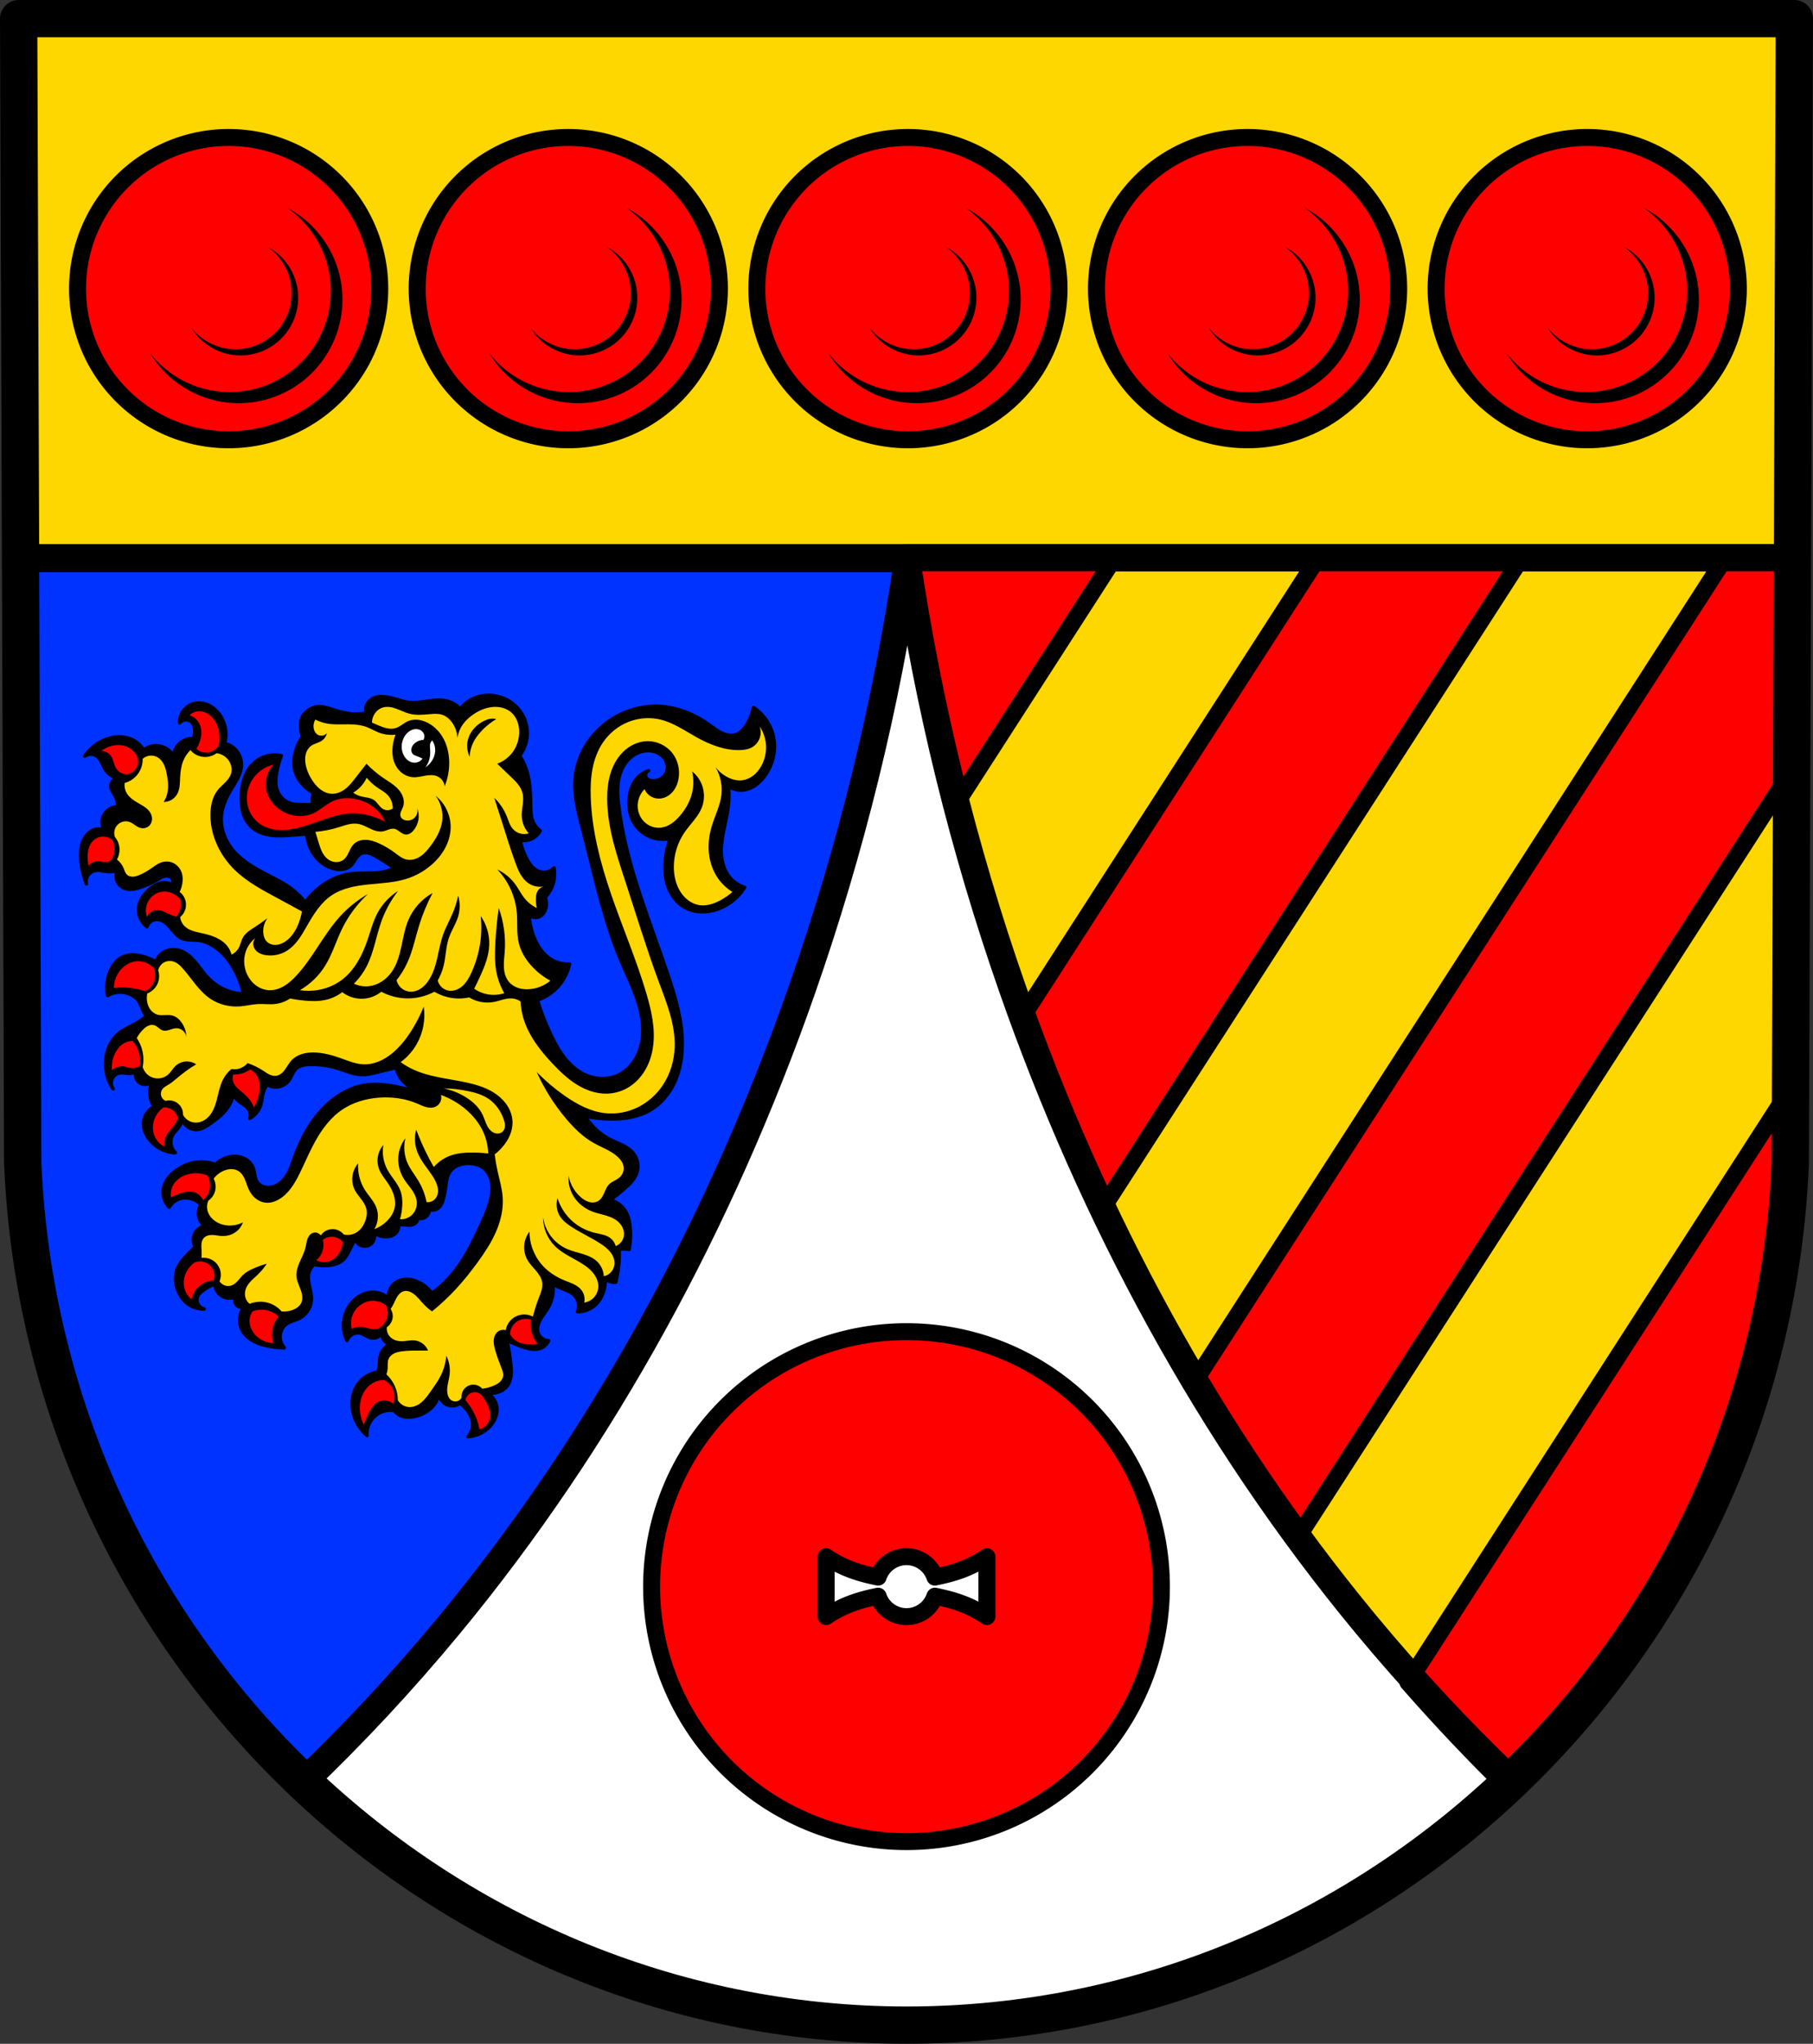 <?xml version="1.0" encoding="UTF-8" standalone="no"?>
<!-- Created with Inkscape (http://www.inkscape.org/) -->

<svg
   xmlns:dc="http://purl.org/dc/elements/1.1/"
   xmlns:cc="http://creativecommons.org/ns#"
   xmlns:rdf="http://www.w3.org/1999/02/22-rdf-syntax-ns#"
   xmlns:svg="http://www.w3.org/2000/svg"
   xmlns="http://www.w3.org/2000/svg"
   xmlns:sodipodi="http://sodipodi.sourceforge.net/DTD/sodipodi-0.dtd"
   xmlns:inkscape="http://www.inkscape.org/namespaces/inkscape"
   width="141.472mm"
   height="159.451mm"
   viewBox="0 0 141.472 159.451"
   version="1.1"
   id="svg2195"
   inkscape:version="0.92.5 (2060ec1f9f, 2020-04-08)"
   sodipodi:docname="DEU Vielbach COA.svg">
  <rect x="0" y="0" width="141.472" height="159.451" fill="#333333" stroke="none"/>
  <defs
     id="defs2189">
    <inkscape:path-effect
       effect="spiro"
       id="path-effect1836"
       is_visible="true" />
    <inkscape:path-effect
       effect="spiro"
       id="path-effect1832"
       is_visible="true" />
    <inkscape:path-effect
       effect="spiro"
       id="path-effect1786"
       is_visible="true" />
    <inkscape:path-effect
       effect="spiro"
       id="path-effect1733"
       is_visible="true" />
    <inkscape:path-effect
       effect="spiro"
       id="path-effect1729"
       is_visible="true" />
    <inkscape:path-effect
       effect="spiro"
       id="path-effect1725"
       is_visible="true" />
    <inkscape:path-effect
       effect="spiro"
       id="path-effect1721"
       is_visible="true" />
    <inkscape:path-effect
       effect="spiro"
       id="path-effect1717"
       is_visible="true" />
    <inkscape:path-effect
       effect="spiro"
       id="path-effect1671"
       is_visible="true" />
    <inkscape:path-effect
       effect="spiro"
       id="path-effect1627"
       is_visible="true" />
    <inkscape:path-effect
       effect="spiro"
       id="path-effect1623"
       is_visible="true" />
    <inkscape:path-effect
       effect="spiro"
       id="path-effect1619"
       is_visible="true" />
    <inkscape:path-effect
       effect="spiro"
       id="path-effect1615"
       is_visible="true" />
    <inkscape:path-effect
       effect="spiro"
       id="path-effect1571"
       is_visible="true" />
    <inkscape:path-effect
       effect="spiro"
       id="path-effect1567"
       is_visible="true" />
    <inkscape:path-effect
       effect="spiro"
       id="path-effect1563"
       is_visible="true" />
    <inkscape:path-effect
       effect="spiro"
       id="path-effect1559"
       is_visible="true" />
    <inkscape:path-effect
       effect="spiro"
       id="path-effect1513"
       is_visible="true" />
    <inkscape:path-effect
       effect="spiro"
       id="path-effect1469"
       is_visible="true" />
    <inkscape:path-effect
       effect="spiro"
       id="path-effect1465"
       is_visible="true" />
    <inkscape:path-effect
       effect="spiro"
       id="path-effect1461"
       is_visible="true" />
    <inkscape:path-effect
       effect="spiro"
       id="path-effect1457"
       is_visible="true" />
    <inkscape:path-effect
       effect="spiro"
       id="path-effect1412"
       is_visible="true" />
    <inkscape:path-effect
       effect="spiro"
       id="path-effect1369"
       is_visible="true" />
    <inkscape:path-effect
       effect="spiro"
       id="path-effect1365"
       is_visible="true" />
    <inkscape:path-effect
       effect="spiro"
       id="path-effect1321"
       is_visible="true" />
    <inkscape:path-effect
       effect="spiro"
       id="path-effect1255"
       is_visible="true" />
    <inkscape:path-effect
       effect="spiro"
       id="path-effect2997"
       is_visible="true" />
    <inkscape:path-effect
       effect="spiro"
       id="path-effect2857"
       is_visible="true" />
    <inkscape:path-effect
       effect="spiro"
       id="path-effect2857-9"
       is_visible="true" />
    <inkscape:path-effect
       effect="spiro"
       id="path-effect2997-5"
       is_visible="true" />
    <inkscape:path-effect
       effect="spiro"
       id="path-effect1255-2"
       is_visible="true" />
    <inkscape:path-effect
       effect="spiro"
       id="path-effect1255-4"
       is_visible="true" />
    <inkscape:path-effect
       effect="spiro"
       id="path-effect1321-8"
       is_visible="true" />
    <inkscape:path-effect
       effect="spiro"
       id="path-effect1255-5"
       is_visible="true" />
    <inkscape:path-effect
       effect="spiro"
       id="path-effect1255-0"
       is_visible="true" />
    <inkscape:path-effect
       effect="spiro"
       id="path-effect1412-8"
       is_visible="true" />
    <inkscape:path-effect
       effect="spiro"
       id="path-effect1255-6"
       is_visible="true" />
    <inkscape:path-effect
       effect="spiro"
       id="path-effect1255-49"
       is_visible="true" />
    <inkscape:path-effect
       effect="spiro"
       id="path-effect1513-4"
       is_visible="true" />
    <inkscape:path-effect
       effect="spiro"
       id="path-effect1255-3"
       is_visible="true" />
    <inkscape:path-effect
       effect="spiro"
       id="path-effect1255-9"
       is_visible="true" />
    <inkscape:path-effect
       effect="spiro"
       id="path-effect1255-06"
       is_visible="true" />
    <inkscape:path-effect
       effect="spiro"
       id="path-effect1671-3"
       is_visible="true" />
    <inkscape:path-effect
       effect="spiro"
       id="path-effect1717-4"
       is_visible="true" />
    <inkscape:path-effect
       effect="spiro"
       id="path-effect1255-1"
       is_visible="true" />
    <inkscape:path-effect
       effect="spiro"
       id="path-effect1255-48"
       is_visible="true" />
    <inkscape:path-effect
       effect="spiro"
       id="path-effect1786-8"
       is_visible="true" />
    <inkscape:path-effect
       effect="spiro"
       id="path-effect1255-8"
       is_visible="true" />
  </defs>
  <sodipodi:namedview
     id="base"
     pagecolor="#ffffff"
     bordercolor="#666666"
     borderopacity="1.0"
     inkscape:pageopacity="0.0"
     inkscape:pageshadow="2"
     inkscape:zoom="1.0086559"
     inkscape:cx="-127.07271"
     inkscape:cy="295.26436"
     inkscape:document-units="mm"
     inkscape:current-layer="layer1"
     showgrid="false"
     inkscape:window-width="1920"
     inkscape:window-height="1046"
     inkscape:window-x="-11"
     inkscape:window-y="-11"
     inkscape:window-maximized="1"
     inkscape:snap-nodes="false"
     fit-margin-top="0"
     fit-margin-left="0"
     fit-margin-right="0"
     fit-margin-bottom="0"
     inkscape:snap-midpoints="true"
     inkscape:snap-smooth-nodes="true" />
  <g
     inkscape:label="Ebene 1"
     inkscape:groupmode="layer"
     id="layer1"
     transform="translate(-85.675,-86.588)">
    <g
       id="g2798-7"
       transform="translate(159.511,-2.062)"
       style="fill:#ffffff;stroke:none;stroke-opacity:1">
      <path
         sodipodi:nodetypes="ccccccc"
         id="path10563-0-6-2-7-9"
         d="m 66.181,90.105 -0.317,89.247 c -1.542,37.541 -32.012,67.273 -68.964,67.294 C -40.018,246.6 -70.5,216.857 -72.064,179.352 L -72.381,90.105 h 69.279 z"
         inkscape:connector-curvature="0"
         style="fill:#ffffff;fill-rule:evenodd;stroke:none;stroke-width:2.91;stroke-linecap:round;stroke-linejoin:round;stroke-miterlimit:4;stroke-dasharray:none;stroke-opacity:1" />
    </g>
    <path
       style="opacity:1;fill:#ffd700;fill-opacity:1;fill-rule:evenodd;stroke:#000000;stroke-width:8;stroke-linecap:round;stroke-linejoin:round;stroke-miterlimit:4;stroke-dasharray:none;stroke-opacity:1;paint-order:markers fill stroke"
       d="M 5.5 5.5 L 6.064 164.443 L 528.635 164.443 L 529.199 5.5 L 267.344 5.5 L 5.5 5.5 z "
       transform="matrix(0.265,0,0,0.265,85.675,86.588)"
       id="rect2818" />
    <path
       style="fill:#ffd700;stroke:none;stroke-width:8;stroke-linecap:round;stroke-linejoin:round;stroke-miterlimit:4;stroke-dasharray:none;stroke-opacity:1;fill-opacity:1"
       d="M 267.35 164.443 C 273.681 207.608 284.143 250.165 298.545 291.346 C 322.257 359.147 356.843 423.391 402.643 478.723 C 416.119 495.004 430.557 510.488 445.838 525.09 C 493.963 479.112 525.046 414.763 528.002 342.811 L 528.635 164.443 L 267.35 164.443 z "
       transform="matrix(0.265,0,0,0.265,85.675,86.588)"
       id="path2855-2" />
    <path
       style="fill:#0033ff;stroke:#000000;stroke-width:8;stroke-linecap:round;stroke-linejoin:round;stroke-miterlimit:4;stroke-dasharray:none;stroke-opacity:1;fill-opacity:1"
       d="M 6.064 164.443 L 6.697 342.811 C 9.653 414.763 40.736 479.112 88.861 525.09 C 104.142 510.488 118.58 495.004 132.057 478.723 C 177.857 423.391 212.443 359.147 236.154 291.346 C 250.556 250.165 261.018 207.608 267.35 164.443 L 6.064 164.443 z "
       transform="matrix(0.265,0,0,0.265,85.675,86.588)"
       id="path2855-2-1" />
    <path
       inkscape:connector-curvature="0"
       style="opacity:1;fill:none;fill-opacity:1;fill-rule:evenodd;stroke:#000000;stroke-width:2.117;stroke-linecap:round;stroke-linejoin:round;stroke-miterlimit:4;stroke-dasharray:none;stroke-opacity:1;paint-order:markers fill stroke"
       d="m 87.13,88.043 0.149,42.054 H 225.543 l 0.149,-42.054 h -69.283 z"
       id="rect2818-8" />
    <path
       style="opacity:1;fill:#ff0000;fill-opacity:1;fill-rule:evenodd;stroke:#000000;stroke-width:1.323;stroke-linecap:round;stroke-linejoin:round;stroke-miterlimit:4;stroke-dasharray:none;stroke-opacity:1;paint-order:markers fill stroke"
       d="m 156.412,190.481 a 19.892,19.892 0 0 0 -19.892,19.892 19.892,19.892 0 0 0 19.892,19.892 19.892,19.892 0 0 0 19.892,-19.892 19.892,19.892 0 0 0 -19.892,-19.892 z m 0,17.554 a 2.339,2.339 0 0 1 2.214,1.595 c 0.874,-0.174 1.738,-0.404 2.555,-0.76 0.526,-0.229 1.03,-0.507 1.503,-0.829 v 2.333 2.333 c -0.474,-0.323 -0.978,-0.601 -1.503,-0.829 -0.816,-0.355 -1.68,-0.586 -2.554,-0.76 a 2.339,2.339 0 0 1 -2.215,1.595 2.339,2.339 0 0 1 -2.214,-1.595 c -0.874,0.174 -1.738,0.404 -2.555,0.76 -0.526,0.229 -1.03,0.507 -1.503,0.829 v -2.333 -2.333 c 0.474,0.323 0.978,0.601 1.503,0.829 0.816,0.355 1.68,0.586 2.554,0.76 a 2.339,2.339 0 0 1 2.215,-1.595 z"
       id="path2993"
       inkscape:connector-curvature="0" />
    <path
       style="opacity:1;fill:#ff0000;fill-opacity:1;fill-rule:evenodd;stroke:#000000;stroke-width:5;stroke-linecap:round;stroke-linejoin:round;stroke-miterlimit:4;stroke-dasharray:none;stroke-opacity:1;paint-order:markers fill stroke"
       d="M 268.076 164.443 L 267.486 165.357 C 271.017 189.208 275.792 212.872 281.773 236.229 L 328.018 164.443 L 268.076 164.443 z M 387.963 164.443 L 301.121 299.244 C 308.047 318.491 315.843 337.441 324.514 355.977 L 447.906 164.443 L 387.963 164.443 z M 507.848 164.443 L 351.422 407.26 C 360.733 423.164 370.761 438.638 381.512 453.596 L 528.418 225.561 L 528.635 164.443 L 507.848 164.443 z M 528.086 319.129 L 414.59 495.301 C 424.057 506.121 433.948 516.572 444.229 526.623 C 493.272 480.549 525.013 415.563 528.002 342.811 L 528.086 319.129 z "
       transform="matrix(0.265,0,0,0.265,85.675,86.588)"
       id="rect872-1" />
    <path
       inkscape:connector-curvature="0"
       style="fill:none;fill-opacity:1;stroke:#000000;stroke-width:2.117;stroke-linecap:round;stroke-linejoin:round;stroke-miterlimit:4;stroke-dasharray:none;stroke-opacity:1"
       d="m 156.412,130.097 c 1.675,11.421 4.443,22.681 8.254,33.576 6.274,17.939 15.425,34.937 27.543,49.577 3.566,4.308 7.386,8.405 11.429,12.268 12.733,-12.165 20.957,-29.191 21.739,-48.228 l 0.167,-47.193 z"
       id="path2855-2-4" />
    <g
       id="g2798"
       transform="translate(159.511,-2.062)"
       style="stroke:#000000;stroke-opacity:1">
      <path
         sodipodi:nodetypes="ccccccc"
         id="path10563-0-6-2-7"
         d="m 66.181,90.105 -0.317,89.247 c -1.542,37.541 -32.012,67.273 -68.964,67.294 C -40.018,246.6 -70.5,216.857 -72.064,179.352 L -72.381,90.105 h 69.279 z"
         inkscape:connector-curvature="0"
         style="fill:none;fill-rule:evenodd;stroke:#000000;stroke-width:2.91;stroke-linecap:round;stroke-linejoin:round;stroke-miterlimit:4;stroke-dasharray:none;stroke-opacity:1" />
    </g>
    <path
       style="opacity:1;fill:#ff0000;fill-opacity:1;fill-rule:evenodd;stroke:#000000;stroke-width:5;stroke-linecap:round;stroke-linejoin:round;stroke-miterlimit:4;stroke-dasharray:none;stroke-opacity:1;paint-order:markers fill stroke"
       d="M 67.328 40.475 A 44.496 44.496 0 0 0 22.832 84.971 A 44.496 44.496 0 0 0 67.328 129.469 A 44.496 44.496 0 0 0 111.824 84.971 A 44.496 44.496 0 0 0 67.328 40.475 z M 167.338 40.475 A 44.496 44.496 0 0 0 122.842 84.971 A 44.496 44.496 0 0 0 167.338 129.469 A 44.496 44.496 0 0 0 211.834 84.971 A 44.496 44.496 0 0 0 167.338 40.475 z M 267.35 40.475 A 44.496 44.496 0 0 0 222.854 84.971 A 44.496 44.496 0 0 0 267.35 129.469 A 44.496 44.496 0 0 0 311.846 84.971 A 44.496 44.496 0 0 0 267.35 40.475 z M 367.361 40.475 A 44.496 44.496 0 0 0 322.865 84.971 A 44.496 44.496 0 0 0 367.361 129.469 A 44.496 44.496 0 0 0 411.857 84.971 A 44.496 44.496 0 0 0 367.361 40.475 z M 467.371 40.475 A 44.496 44.496 0 0 0 422.875 84.971 A 44.496 44.496 0 0 0 467.371 129.469 A 44.496 44.496 0 0 0 511.867 84.971 A 44.496 44.496 0 0 0 467.371 40.475 z "
       transform="matrix(0.265,0,0,0.265,85.675,86.588)"
       id="path1105" />
    <path
       inkscape:connector-curvature="0"
       style="opacity:1;fill:#000000;fill-opacity:1;fill-rule:evenodd;stroke:none;stroke-width:0.265;stroke-linecap:round;stroke-linejoin:round;stroke-miterlimit:4;stroke-dasharray:none;stroke-opacity:1;paint-order:markers fill stroke"
       d="m 134.535,102.793 a 7.887,7.887 0 0 1 3.415,6.496 7.887,7.887 0 0 1 -7.887,7.888 7.887,7.887 0 0 1 -6.206,-3.024 8.093,8.094 0 0 0 6.908,3.891 8.093,8.094 0 0 0 8.093,-8.094 8.093,8.094 0 0 0 -4.323,-7.156 z m -1.535,3.044 a 4.384,4.386 0 0 1 1.899,3.612 4.384,4.386 0 0 1 -4.385,4.386 4.384,4.386 0 0 1 -3.45,-1.682 4.499,4.5 0 0 0 3.84,2.163 4.499,4.5 0 0 0 4.499,-4.5 4.499,4.5 0 0 0 -2.403,-3.979 z"
       id="path1105-4" />
    <path
       style="opacity:1;fill:#000000;fill-opacity:1;fill-rule:evenodd;stroke:none;stroke-width:0.265;stroke-linecap:round;stroke-linejoin:round;stroke-miterlimit:4;stroke-dasharray:none;stroke-opacity:1;paint-order:markers fill stroke"
       d="m 108.074,102.793 a 7.887,7.887 0 0 1 3.415,6.496 7.887,7.887 0 0 1 -7.887,7.888 7.887,7.887 0 0 1 -6.206,-3.024 8.093,8.094 0 0 0 6.908,3.891 8.093,8.094 0 0 0 8.093,-8.094 8.093,8.094 0 0 0 -4.323,-7.156 z m -1.535,3.044 a 4.384,4.386 0 0 1 1.899,3.612 4.384,4.386 0 0 1 -4.385,4.386 4.384,4.386 0 0 1 -3.45,-1.682 4.499,4.5 0 0 0 3.84,2.163 4.499,4.5 0 0 0 4.499,-4.5 4.499,4.5 0 0 0 -2.403,-3.979 z"
       id="path1105-4-0"
       inkscape:connector-curvature="0" />
    <path
       style="opacity:1;fill:#000000;fill-opacity:1;fill-rule:evenodd;stroke:none;stroke-width:0.265;stroke-linecap:round;stroke-linejoin:round;stroke-miterlimit:4;stroke-dasharray:none;stroke-opacity:1;paint-order:markers fill stroke"
       d="m 160.996,102.793 a 7.887,7.887 0 0 1 3.415,6.496 7.887,7.887 0 0 1 -7.887,7.888 7.887,7.887 0 0 1 -6.206,-3.024 8.093,8.094 0 0 0 6.908,3.891 8.093,8.094 0 0 0 8.093,-8.094 8.093,8.094 0 0 0 -4.323,-7.156 z m -1.535,3.044 a 4.384,4.386 0 0 1 1.899,3.612 4.384,4.386 0 0 1 -4.385,4.386 4.384,4.386 0 0 1 -3.45,-1.682 4.499,4.5 0 0 0 3.84,2.163 4.499,4.5 0 0 0 4.499,-4.5 4.499,4.5 0 0 0 -2.403,-3.979 z"
       id="path1105-4-2"
       inkscape:connector-curvature="0" />
    <path
       style="opacity:1;fill:#000000;fill-opacity:1;fill-rule:evenodd;stroke:none;stroke-width:0.265;stroke-linecap:round;stroke-linejoin:round;stroke-miterlimit:4;stroke-dasharray:none;stroke-opacity:1;paint-order:markers fill stroke"
       d="m 187.457,102.793 a 7.887,7.887 0 0 1 3.415,6.496 7.887,7.887 0 0 1 -7.887,7.888 7.887,7.887 0 0 1 -6.206,-3.024 8.093,8.094 0 0 0 6.908,3.891 8.093,8.094 0 0 0 8.093,-8.094 8.093,8.094 0 0 0 -4.323,-7.156 z m -1.535,3.044 a 4.384,4.386 0 0 1 1.899,3.612 4.384,4.386 0 0 1 -4.385,4.386 4.384,4.386 0 0 1 -3.45,-1.682 4.499,4.5 0 0 0 3.84,2.163 4.499,4.5 0 0 0 4.499,-4.5 4.499,4.5 0 0 0 -2.403,-3.979 z"
       id="path1105-4-4"
       inkscape:connector-curvature="0" />
    <path
       style="opacity:1;fill:#000000;fill-opacity:1;fill-rule:evenodd;stroke:none;stroke-width:0.265;stroke-linecap:round;stroke-linejoin:round;stroke-miterlimit:4;stroke-dasharray:none;stroke-opacity:1;paint-order:markers fill stroke"
       d="m 213.919,102.793 a 7.887,7.887 0 0 1 3.415,6.496 7.887,7.887 0 0 1 -7.887,7.888 7.887,7.887 0 0 1 -6.206,-3.024 8.093,8.094 0 0 0 6.908,3.891 8.093,8.094 0 0 0 8.093,-8.094 8.093,8.094 0 0 0 -4.323,-7.156 z m -1.535,3.044 a 4.384,4.386 0 0 1 1.899,3.612 4.384,4.386 0 0 1 -4.385,4.386 4.384,4.386 0 0 1 -3.45,-1.682 4.499,4.5 0 0 0 3.84,2.163 4.499,4.5 0 0 0 4.499,-4.5 4.499,4.5 0 0 0 -2.403,-3.979 z"
       id="path1105-4-04"
       inkscape:connector-curvature="0" />
    <path
       transform="translate(155.604,-1.6e-6)"
       style="fill:#000000;stroke:#000000;stroke-width:0.265;stroke-linecap:round;stroke-linejoin:round;stroke-miterlimit:4;stroke-dasharray:none;stroke-opacity:1"
       d="m -11.824,155.82 c -0.439,0.707 -1.099,1.275 -1.863,1.603 -0.47,0.202 -0.982,0.315 -1.493,0.302 -0.512,-0.013 -1.023,-0.155 -1.453,-0.432 -0.562,-0.362 -0.966,-0.941 -1.184,-1.573 -0.219,-0.632 -0.261,-1.315 -0.202,-1.981 0.052,-0.592 0.184,-1.176 0.39,-1.733 -0.37,0.081 -0.757,0.081 -1.127,0 -0.427,-0.094 -0.83,-0.297 -1.161,-0.583 -0.331,-0.286 -0.589,-0.655 -0.746,-1.064 -0.195,-0.506 -0.232,-1.064 -0.161,-1.602 0.066,-0.5 0.231,-0.998 0.551,-1.388 0.247,-0.302 0.582,-0.53 0.953,-0.65 -0.092,0.033 -0.169,0.104 -0.209,0.193 -0.04,0.089 -0.043,0.193 -0.008,0.284 0.039,0.099 0.12,0.177 0.214,0.226 0.094,0.049 0.2,0.07 0.306,0.077 0.2,0.013 0.404,-0.024 0.584,-0.112 0.18,-0.088 0.335,-0.227 0.438,-0.4 0.102,-0.171 0.15,-0.371 0.143,-0.57 -0.006,-0.198 -0.067,-0.394 -0.168,-0.565 -0.142,-0.239 -0.363,-0.428 -0.616,-0.545 -0.253,-0.117 -0.536,-0.163 -0.814,-0.148 -0.407,0.022 -0.802,0.174 -1.131,0.414 -0.329,0.24 -0.592,0.566 -0.776,0.929 -0.232,0.459 -0.339,0.973 -0.368,1.486 -0.029,0.513 0.019,1.028 0.082,1.538 0.566,4.537 2.384,8.804 3.839,13.139 0.592,1.765 1.131,3.584 1.115,5.446 -0.009,0.988 -0.178,1.984 -0.586,2.884 -0.408,0.9 -1.063,1.701 -1.916,2.2 -0.918,0.538 -2.012,0.704 -3.077,0.693 -0.669,-0.007 -1.338,-0.08 -1.993,-0.217 0.461,0.774 1.146,1.413 1.95,1.82 0.3,0.152 0.614,0.271 0.916,0.419 0.301,0.148 0.593,0.327 0.818,0.577 0.171,0.191 0.299,0.421 0.368,0.668 0.069,0.247 0.078,0.511 0.022,0.762 -0.065,0.293 -0.216,0.562 -0.403,0.796 -0.187,0.235 -0.41,0.438 -0.637,0.634 -0.35,0.303 -0.711,0.592 -1.083,0.867 0.504,0.125 0.952,0.461 1.213,0.91 0.228,0.391 0.313,0.849 0.347,1.3 0.041,0.55 0.012,1.104 -0.087,1.647 -0.114,-0.026 -0.23,-0.04 -0.347,-0.043 -0.145,-0.004 -0.291,0.011 -0.433,0.043 0.011,0.26 0.011,0.52 0,0.78 -0.026,0.599 -0.114,1.195 -0.26,1.777 -0.145,0.02 -0.295,0.005 -0.433,-0.043 -0.149,-0.052 -0.285,-0.142 -0.39,-0.26 0.008,0.217 -0.007,0.436 -0.043,0.65 -0.088,0.518 -0.314,1.023 -0.693,1.387 -0.379,0.364 -0.905,0.571 -1.43,0.563 0.094,-0.226 0.116,-0.481 0.062,-0.72 -0.054,-0.239 -0.183,-0.46 -0.365,-0.623 -0.232,-0.209 -0.534,-0.317 -0.823,-0.433 -0.264,-0.106 -0.524,-0.221 -0.78,-0.347 0.064,0.627 -0.074,1.274 -0.39,1.82 -0.104,0.18 -0.227,0.349 -0.347,0.52 -0.149,0.212 -0.295,0.428 -0.387,0.67 -0.092,0.242 -0.126,0.514 -0.047,0.76 0.056,0.173 0.167,0.328 0.314,0.436 0.147,0.108 0.328,0.169 0.51,0.17 -0.122,0.279 -0.363,0.504 -0.65,0.607 -0.184,0.066 -0.383,0.082 -0.578,0.067 -0.195,-0.015 -0.386,-0.059 -0.574,-0.112 -0.509,-0.144 -1,-0.351 -1.458,-0.617 0.142,0.632 0.247,1.273 0.313,1.918 0.029,0.283 0.051,0.568 0.021,0.851 -0.03,0.283 -0.114,0.565 -0.281,0.795 -0.214,0.296 -0.553,0.488 -0.91,0.563 -0.242,0.051 -0.495,0.051 -0.737,0 0.225,0.107 0.422,0.273 0.565,0.477 0.143,0.204 0.233,0.445 0.258,0.693 0.044,0.447 -0.123,0.896 -0.39,1.257 -0.433,0.585 -1.136,0.961 -1.863,0.997 0.268,-0.304 0.397,-0.725 0.347,-1.127 -0.041,-0.323 -0.191,-0.624 -0.385,-0.886 -0.165,-0.223 -0.361,-0.421 -0.582,-0.588 -0.233,0.162 -0.531,0.225 -0.809,0.173 -0.178,-0.033 -0.348,-0.113 -0.483,-0.233 -0.123,-0.109 -0.216,-0.251 -0.268,-0.407 -0.052,-0.156 -0.062,-0.326 -0.029,-0.486 -0.052,0.394 -0.212,0.772 -0.458,1.085 -0.384,0.488 -0.968,0.8 -1.579,0.909 -0.38,0.068 -0.789,0.056 -1.127,-0.13 -0.153,-0.085 -0.288,-0.204 -0.39,-0.347 -0.381,-0.063 -0.782,-0.001 -1.127,0.173 -0.321,0.163 -0.592,0.423 -0.768,0.737 -0.176,0.314 -0.257,0.681 -0.228,1.04 -0.594,-0.504 -1.001,-1.224 -1.127,-1.993 -0.115,-0.703 0.013,-1.461 0.433,-2.037 0.357,-0.489 0.917,-0.825 1.517,-0.91 0.066,-0.151 0.11,-0.313 0.13,-0.477 0.026,-0.216 0.01,-0.435 0.043,-0.65 0.073,-0.467 0.393,-0.888 0.823,-1.083 -0.184,-0.021 -0.359,-0.116 -0.477,-0.26 -0.088,-0.107 -0.143,-0.24 -0.159,-0.377 -0.015,-0.137 0.01,-0.279 0.072,-0.403 -0.056,0.196 -0.189,0.368 -0.365,0.471 -0.175,0.104 -0.39,0.137 -0.589,0.092 -0.139,-0.032 -0.267,-0.1 -0.392,-0.168 -0.125,-0.069 -0.251,-0.14 -0.388,-0.178 -0.216,-0.061 -0.454,-0.036 -0.653,0.067 -0.199,0.103 -0.356,0.285 -0.43,0.496 -0.228,-0.467 -0.319,-1 -0.26,-1.517 0.088,-0.766 0.521,-1.491 1.17,-1.907 0.323,-0.207 0.699,-0.339 1.083,-0.347 0.459,-0.009 0.919,0.166 1.257,0.477 -0.03,-0.229 0.003,-0.466 0.094,-0.678 0.091,-0.212 0.24,-0.399 0.426,-0.535 0.244,-0.179 0.549,-0.267 0.851,-0.273 0.303,-0.006 0.604,0.067 0.882,0.187 0.449,0.194 0.843,0.512 1.127,0.91 0.74,-0.551 1.399,-1.21 1.95,-1.95 0.684,-0.92 1.196,-1.955 1.69,-2.99 0.33,-0.691 0.655,-1.388 0.867,-2.123 0.14,-0.485 0.23,-0.994 0.162,-1.494 -0.034,-0.25 -0.107,-0.496 -0.228,-0.717 -0.121,-0.222 -0.289,-0.419 -0.497,-0.562 -0.29,-0.199 -0.645,-0.287 -0.997,-0.303 -0.309,-0.014 -0.624,0.026 -0.909,0.146 -0.285,0.12 -0.54,0.323 -0.695,0.591 -0.173,0.299 -0.213,0.654 -0.26,0.997 -0.044,0.32 -0.096,0.639 -0.173,0.953 -0.045,0.184 -0.1,0.369 -0.195,0.533 -0.095,0.164 -0.235,0.308 -0.412,0.377 -0.151,0.059 -0.325,0.059 -0.477,0 -0.017,0.157 -0.078,0.308 -0.173,0.433 -0.097,0.127 -0.234,0.228 -0.39,0.26 -0.116,0.024 -0.24,0.008 -0.347,-0.043 -0.01,0.114 -0.052,0.224 -0.121,0.316 -0.068,0.091 -0.163,0.163 -0.269,0.204 -0.163,0.064 -0.345,0.054 -0.52,0.043 -0.202,-0.013 -0.405,-0.027 -0.607,-0.043 0.019,0.148 -0.004,0.302 -0.065,0.438 -0.061,0.137 -0.159,0.256 -0.282,0.342 -0.199,0.139 -0.451,0.183 -0.693,0.173 -0.324,-0.013 -0.643,-0.12 -0.91,-0.303 0.051,0.119 0.07,0.251 0.055,0.38 -0.015,0.128 -0.064,0.253 -0.141,0.357 -0.131,0.177 -0.343,0.291 -0.563,0.303 -0.173,0.01 -0.349,-0.042 -0.49,-0.143 -0.141,-0.102 -0.245,-0.253 -0.29,-0.42 -0.151,0.271 -0.295,0.545 -0.433,0.823 -0.139,0.28 -0.276,0.571 -0.502,0.788 -0.288,0.276 -0.69,0.403 -1.086,0.45 -0.395,0.047 -0.798,0.024 -1.185,-0.068 -0.218,0.178 -0.374,0.432 -0.435,0.707 -0.069,0.312 -0.017,0.638 0.053,0.95 0.07,0.312 0.159,0.623 0.165,0.943 0.006,0.328 -0.079,0.657 -0.246,0.94 -0.167,0.282 -0.415,0.517 -0.708,0.664 -0.325,0.163 -0.702,0.221 -0.997,0.433 -0.253,0.183 -0.423,0.472 -0.477,0.78 -0.066,0.382 0.049,0.791 0.303,1.083 -0.481,-0.004 -0.962,-0.063 -1.43,-0.173 -0.372,-0.088 -0.74,-0.21 -1.069,-0.406 -0.329,-0.195 -0.619,-0.468 -0.795,-0.807 -0.152,-0.295 -0.215,-0.635 -0.176,-0.965 0.038,-0.33 0.177,-0.647 0.393,-0.899 -0.091,0.061 -0.202,0.09 -0.311,0.082 -0.109,-0.008 -0.215,-0.053 -0.296,-0.126 -0.103,-0.093 -0.164,-0.23 -0.164,-0.368 0,-0.138 0.061,-0.276 0.164,-0.368 -0.325,0.19 -0.745,0.207 -1.083,0.043 -0.188,-0.091 -0.35,-0.233 -0.464,-0.408 -0.114,-0.175 -0.179,-0.381 -0.186,-0.589 -0.376,0.145 -0.728,0.351 -1.04,0.607 -0.079,0.065 -0.156,0.134 -0.217,0.217 -0.141,0.193 -0.176,0.458 -0.09,0.681 0.086,0.223 0.289,0.396 0.523,0.445 -0.515,0.026 -1.038,-0.157 -1.424,-0.5 -0.271,-0.241 -0.473,-0.553 -0.613,-0.887 -0.206,-0.491 -0.281,-1.05 -0.13,-1.56 0.161,-0.543 0.557,-0.982 0.953,-1.387 0.169,-0.172 0.34,-0.342 0.514,-0.51 -0.107,-0.179 -0.16,-0.389 -0.151,-0.598 0.009,-0.208 0.08,-0.413 0.201,-0.583 0.163,-0.227 0.418,-0.386 0.693,-0.433 -0.247,-0.19 -0.42,-0.474 -0.477,-0.78 -0.057,-0.311 0.006,-0.642 0.173,-0.91 -0.192,-0.197 -0.432,-0.347 -0.693,-0.433 -0.278,-0.092 -0.582,-0.113 -0.867,-0.043 -0.381,0.093 -0.719,0.351 -0.91,0.693 -0.34,-0.335 -0.519,-0.825 -0.477,-1.3 0.031,-0.343 0.171,-0.67 0.374,-0.948 0.203,-0.278 0.466,-0.508 0.752,-0.699 0.384,-0.256 0.815,-0.446 1.268,-0.534 0.558,-0.108 1.147,-0.058 1.679,0.144 0.302,-0.297 0.691,-0.504 1.106,-0.589 0.36,-0.074 0.744,-0.054 1.083,0.089 0.339,0.143 0.627,0.416 0.758,0.76 0.067,0.176 0.091,0.365 0.125,0.551 0.033,0.185 0.078,0.373 0.178,0.533 0.15,0.238 0.416,0.389 0.693,0.433 0.295,0.047 0.602,-0.02 0.865,-0.161 0.263,-0.141 0.484,-0.353 0.66,-0.594 0.353,-0.482 0.527,-1.067 0.728,-1.629 0.629,-1.757 1.619,-3.44 3.12,-4.55 0.644,-0.477 1.38,-0.841 2.167,-0.997 0.87,-0.172 1.773,-0.084 2.643,0.087 0.59,0.116 1.176,0.269 1.777,0.303 0.173,0.01 0.347,0.01 0.52,0 -0.6,0.031 -1.21,-0.193 -1.647,-0.607 -0.329,-0.312 -0.559,-0.726 -0.65,-1.17 -0.335,0.06 -0.667,0.133 -0.997,0.217 -0.599,0.152 -1.203,0.345 -1.82,0.303 -0.6,-0.04 -1.159,-0.299 -1.733,-0.477 -0.7,-0.217 -1.434,-0.316 -2.167,-0.303 -0.201,0.003 -0.404,0.015 -0.6,0.065 -0.195,0.05 -0.384,0.139 -0.527,0.281 -0.12,0.119 -0.204,0.27 -0.279,0.421 -0.075,0.152 -0.144,0.307 -0.241,0.446 -0.187,0.266 -0.479,0.456 -0.797,0.519 -0.319,0.064 -0.661,5.8e-4 -0.936,-0.173 -0.165,0.266 -0.283,0.561 -0.347,0.867 -0.048,0.23 -0.066,0.467 -0.13,0.693 -0.129,0.457 -0.449,0.858 -0.867,1.083 0.042,-0.138 0.049,-0.286 0.02,-0.427 -0.029,-0.141 -0.094,-0.274 -0.188,-0.384 -0.177,-0.208 -0.441,-0.32 -0.655,-0.489 -0.188,-0.149 -0.338,-0.344 -0.433,-0.563 -0.113,0.441 -0.321,0.858 -0.607,1.213 -0.348,0.433 -0.801,0.767 -1.257,1.083 -0.279,0.193 -0.574,0.387 -0.91,0.433 -0.254,0.035 -0.519,-0.02 -0.737,-0.153 -0.219,-0.133 -0.39,-0.343 -0.476,-0.584 -0.099,0.269 -0.247,0.519 -0.433,0.737 -0.087,0.101 -0.182,0.195 -0.26,0.303 -0.161,0.224 -0.239,0.507 -0.215,0.782 0.024,0.275 0.148,0.541 0.345,0.734 -0.799,-0.028 -1.577,-0.435 -2.056,-1.076 -0.149,-0.199 -0.27,-0.42 -0.346,-0.657 -0.075,-0.237 -0.103,-0.491 -0.069,-0.737 0.068,-0.48 0.387,-0.916 0.823,-1.127 -0.196,-0.28 -0.317,-0.613 -0.347,-0.953 -0.033,-0.372 0.043,-0.753 0.217,-1.083 -0.141,0.192 -0.38,0.308 -0.618,0.3 -0.238,-0.008 -0.468,-0.141 -0.595,-0.343 -0.073,-0.116 -0.112,-0.253 -0.112,-0.39 0,-0.137 0.039,-0.274 0.112,-0.39 -0.12,0.141 -0.293,0.235 -0.477,0.26 -0.137,0.019 -0.275,1.7e-4 -0.412,-0.019 -0.136,-0.019 -0.275,-0.04 -0.412,-0.024 -0.137,0.015 -0.271,0.067 -0.382,0.149 -0.112,0.082 -0.202,0.193 -0.258,0.319 -0.057,0.126 -0.08,0.267 -0.066,0.405 0.013,0.138 0.063,0.272 0.143,0.384 -0.564,-0.823 -0.743,-1.899 -0.477,-2.86 0.176,-0.634 0.547,-1.223 1.083,-1.603 0.296,-0.209 0.633,-0.351 0.953,-0.52 0.352,-0.185 0.686,-0.403 0.997,-0.65 -0.099,-0.232 -0.2,-0.463 -0.303,-0.693 -0.085,-0.189 -0.172,-0.376 -0.26,-0.563 -0.317,-0.365 -0.776,-0.602 -1.257,-0.65 -0.404,-0.04 -0.821,0.052 -1.17,0.26 -0.142,-0.705 -0.037,-1.458 0.294,-2.097 0.192,-0.371 0.469,-0.712 0.841,-0.901 0.236,-0.12 0.502,-0.174 0.766,-0.18 0.265,-0.006 0.528,0.036 0.785,0.101 0.378,0.096 0.743,0.242 1.083,0.433 0.109,-0.306 0.328,-0.571 0.607,-0.737 0.206,-0.122 0.443,-0.19 0.683,-0.203 0.239,-0.013 0.481,0.03 0.704,0.116 0.443,0.172 0.802,0.511 1.106,0.876 0.304,0.366 0.566,0.766 0.887,1.117 0.492,0.539 1.123,0.954 1.82,1.17 0.337,0.105 0.688,0.163 1.04,0.173 -0.118,-0.522 -0.293,-1.032 -0.52,-1.517 -0.104,-0.223 -0.219,-0.44 -0.347,-0.65 -0.418,-0.689 -0.98,-1.308 -1.69,-1.69 -0.271,-0.146 -0.563,-0.256 -0.867,-0.303 -0.247,-0.038 -0.498,-0.034 -0.748,-0.05 -0.249,-0.016 -0.503,-0.053 -0.726,-0.166 -0.202,-0.103 -0.368,-0.263 -0.517,-0.434 -0.148,-0.171 -0.282,-0.354 -0.437,-0.52 -0.13,-0.139 -0.277,-0.266 -0.445,-0.356 -0.169,-0.089 -0.361,-0.139 -0.551,-0.121 -0.157,0.015 -0.309,0.078 -0.432,0.177 -0.122,0.1 -0.215,0.236 -0.262,0.386 -0.233,-0.176 -0.417,-0.415 -0.529,-0.684 -0.112,-0.27 -0.15,-0.569 -0.11,-0.858 0.074,-0.534 0.409,-1.003 0.812,-1.361 0.284,-0.253 0.62,-0.467 0.997,-0.52 0.265,-0.037 0.541,0.009 0.78,0.13 0.05,-0.069 0.078,-0.153 0.078,-0.238 0,-0.085 -0.028,-0.17 -0.078,-0.238 -0.061,-0.084 -0.155,-0.142 -0.255,-0.169 -0.1,-0.027 -0.207,-0.026 -0.309,-0.005 -0.204,0.042 -0.384,0.156 -0.563,0.261 -0.464,0.272 -0.957,0.499 -1.473,0.65 -0.176,0.052 -0.356,0.095 -0.54,0.109 -0.183,0.014 -0.371,-0.002 -0.544,-0.065 -0.272,-0.1 -0.497,-0.319 -0.603,-0.589 -0.106,-0.269 -0.091,-0.583 0.039,-0.841 -0.203,0.092 -0.427,0.137 -0.65,0.13 -0.189,-0.006 -0.375,-0.05 -0.562,-0.08 -0.187,-0.031 -0.38,-0.049 -0.565,-0.006 -0.221,0.051 -0.42,0.193 -0.54,0.386 -0.12,0.192 -0.161,0.433 -0.11,0.654 -0.228,-0.568 -0.375,-1.168 -0.433,-1.777 -0.033,-0.337 -0.038,-0.679 0.017,-1.014 0.055,-0.334 0.174,-0.662 0.373,-0.936 0.173,-0.238 0.411,-0.436 0.693,-0.52 0.241,-0.072 0.506,-0.056 0.737,0.043 -0.182,-0.31 -0.214,-0.704 -0.087,-1.04 0.089,-0.234 0.252,-0.439 0.46,-0.577 0.208,-0.139 0.46,-0.211 0.71,-0.203 -0.016,-0.318 -0.105,-0.632 -0.26,-0.91 -0.062,-0.111 -0.134,-0.217 -0.193,-0.33 -0.059,-0.113 -0.105,-0.236 -0.11,-0.363 -0.006,-0.16 0.058,-0.322 0.171,-0.436 0.113,-0.113 0.275,-0.177 0.436,-0.171 -0.422,-0.074 -0.809,-0.332 -1.04,-0.693 -0.111,-0.174 -0.186,-0.368 -0.278,-0.552 -0.092,-0.185 -0.205,-0.366 -0.372,-0.488 -0.137,-0.101 -0.307,-0.156 -0.477,-0.156 -0.17,0 -0.34,0.056 -0.477,0.156 0.41,-0.621 1.03,-1.101 1.733,-1.343 0.395,-0.136 0.819,-0.199 1.234,-0.155 0.416,0.044 0.823,0.196 1.149,0.459 0.193,0.155 0.355,0.348 0.477,0.563 0.289,-0.236 0.667,-0.362 1.04,-0.347 0.268,0.011 0.533,0.094 0.76,0.238 0.227,0.144 0.415,0.348 0.54,0.586 0.023,-0.398 0.216,-0.783 0.52,-1.04 0.286,-0.242 0.666,-0.369 1.04,-0.347 0.069,-0.209 0.098,-0.43 0.087,-0.65 -0.006,-0.12 -0.025,-0.239 -0.066,-0.352 -0.041,-0.113 -0.105,-0.218 -0.194,-0.298 -0.127,-0.115 -0.303,-0.173 -0.474,-0.157 -0.171,0.016 -0.333,0.107 -0.436,0.244 -0.016,-0.318 0.074,-0.64 0.252,-0.903 0.178,-0.263 0.444,-0.467 0.745,-0.57 0.375,-0.129 0.795,-0.1 1.162,0.049 0.367,0.149 0.681,0.414 0.918,0.731 0.238,0.319 0.401,0.693 0.477,1.083 0.077,0.401 0.062,0.819 -0.043,1.213 0.235,0.052 0.459,0.156 0.65,0.303 0.227,0.175 0.408,0.41 0.52,0.674 0.112,0.264 0.157,0.556 0.13,0.842 -0.03,0.318 -0.145,0.624 -0.291,0.908 -0.146,0.284 -0.324,0.551 -0.489,0.825 -0.393,0.652 -0.719,1.365 -0.78,2.123 -0.067,0.842 0.206,1.694 0.693,2.383 0.642,0.907 1.616,1.52 2.6,2.037 0.769,0.404 1.567,0.768 2.253,1.3 0.372,0.289 0.708,0.624 0.997,0.997 0.354,-0.478 0.779,-0.903 1.257,-1.257 0.651,-0.482 1.409,-0.833 2.21,-0.953 0.816,-0.122 1.654,-0.004 2.47,-0.13 0.358,-0.055 0.708,-0.158 1.04,-0.303 -0.472,-0.346 -0.964,-0.664 -1.473,-0.953 -0.173,-0.098 -0.35,-0.194 -0.542,-0.245 -0.192,-0.051 -0.403,-0.055 -0.584,0.028 -0.193,0.088 -0.331,0.264 -0.447,0.442 -0.116,0.178 -0.22,0.368 -0.376,0.512 -0.158,0.146 -0.362,0.236 -0.573,0.275 -0.211,0.038 -0.429,0.027 -0.64,-0.015 -0.619,-0.121 -1.172,-0.5 -1.56,-0.997 -0.385,-0.494 -0.615,-1.108 -0.65,-1.733 -0.376,0.029 -0.751,0.058 -1.127,0.087 -0.561,0.043 -1.126,0.084 -1.684,0.009 -0.557,-0.075 -1.113,-0.275 -1.523,-0.659 -0.341,-0.32 -0.565,-0.753 -0.682,-1.206 -0.117,-0.453 -0.131,-0.927 -0.098,-1.394 0.056,-0.782 0.262,-1.586 0.78,-2.174 0.285,-0.323 0.656,-0.568 1.065,-0.703 0.409,-0.135 0.854,-0.159 1.275,-0.069 -0.149,0.394 -0.265,0.8 -0.347,1.213 -0.054,0.274 -0.094,0.553 -0.088,0.833 0.005,0.28 0.056,0.561 0.175,0.814 0.218,0.463 0.668,0.807 1.17,0.91 0.256,0.053 0.519,0.046 0.78,0.043 0.26,-0.003 0.52,-0.003 0.78,0 -0.044,-0.169 -0.059,-0.346 -0.043,-0.52 0.012,-0.133 0.041,-0.265 0.087,-0.39 -0.367,-0.19 -0.694,-0.457 -0.953,-0.78 -0.3,-0.373 -0.508,-0.825 -0.563,-1.3 -0.036,-0.314 -0.006,-0.633 0.061,-0.942 0.105,-0.481 0.299,-0.942 0.57,-1.352 -0.065,-0.254 -0.106,-0.514 -0.122,-0.775 -0.013,-0.206 -0.011,-0.418 0.055,-0.614 0.054,-0.161 0.148,-0.306 0.26,-0.433 0.235,-0.268 0.558,-0.465 0.91,-0.52 0.438,-0.069 0.878,0.081 1.3,0.217 0.536,0.172 1.084,0.327 1.647,0.347 0.305,0.011 0.612,-0.018 0.91,-0.087 -0.035,-0.171 -0.026,-0.35 0.027,-0.516 0.053,-0.166 0.149,-0.318 0.277,-0.437 0.163,-0.152 0.374,-0.247 0.592,-0.292 0.218,-0.045 0.444,-0.041 0.665,-0.011 0.633,0.084 1.228,0.371 1.863,0.433 0.499,0.049 1,-0.043 1.497,-0.112 0.497,-0.069 1.011,-0.114 1.493,0.026 0.367,0.106 0.702,0.319 0.953,0.607 0.212,-0.279 0.478,-0.516 0.78,-0.693 0.722,-0.426 1.635,-0.491 2.427,-0.217 0.508,0.176 0.97,0.487 1.321,0.895 0.35,0.408 0.588,0.913 0.673,1.445 0.123,0.772 -0.085,1.591 -0.563,2.21 0.242,0.376 0.432,0.786 0.563,1.213 0.273,0.892 0.285,1.84 0.303,2.773 0.007,0.351 0.016,0.708 0.13,1.04 0.113,0.327 0.327,0.619 0.607,0.823 -0.148,0.287 -0.397,0.521 -0.693,0.65 -0.27,0.118 -0.578,0.149 -0.867,0.087 0.099,0.513 0.275,1.012 0.52,1.473 0.116,0.218 0.249,0.43 0.419,0.608 0.171,0.179 0.382,0.323 0.621,0.388 0.19,0.052 0.394,0.051 0.584,-0.002 0.19,-0.053 0.364,-0.158 0.5,-0.301 0.095,0.54 0.018,1.108 -0.217,1.603 -0.121,0.254 -0.282,0.489 -0.477,0.693 0.106,0.274 0.121,0.583 0.043,0.867 -0.044,0.161 -0.119,0.315 -0.229,0.44 -0.11,0.125 -0.258,0.22 -0.421,0.254 -0.117,0.025 -0.241,0.017 -0.354,-0.021 -0.114,-0.038 -0.217,-0.106 -0.296,-0.196 0.034,0.608 0.166,1.21 0.39,1.777 0.274,0.692 0.706,1.349 1.343,1.733 0.427,0.257 0.933,0.38 1.43,0.347 -0.149,0.698 -0.499,1.352 -0.997,1.863 -0.421,0.432 -0.945,0.762 -1.517,0.953 0.29,0.95 0.652,1.878 1.083,2.773 0.319,0.662 0.678,1.31 1.149,1.872 0.472,0.563 1.064,1.039 1.754,1.291 0.723,0.264 1.548,0.266 2.253,-0.043 0.484,-0.213 0.902,-0.565 1.217,-0.99 0.314,-0.425 0.527,-0.921 0.647,-1.436 0.256,-1.106 0.084,-2.273 -0.261,-3.354 -0.345,-1.081 -0.857,-2.101 -1.299,-3.146 -1.387,-3.274 -2.091,-6.787 -2.99,-10.227 -0.349,-1.335 -0.732,-2.699 -0.607,-4.073 0.14,-1.529 0.927,-2.972 2.08,-3.987 1.205,-1.061 2.816,-1.662 4.42,-1.603 1.417,0.052 2.789,0.605 3.943,1.43 0.332,0.237 0.652,0.499 1.024,0.669 0.186,0.085 0.384,0.145 0.588,0.162 0.203,0.017 0.412,-0.01 0.599,-0.094 0.274,-0.123 0.481,-0.359 0.65,-0.607 0.301,-0.442 0.509,-0.947 0.607,-1.473 0.854,0.564 1.452,1.501 1.603,2.513 0.15,0.999 -0.134,2.049 -0.737,2.86 -0.218,0.294 -0.479,0.559 -0.787,0.756 -0.309,0.197 -0.667,0.322 -1.033,0.328 -0.353,0.006 -0.707,-0.102 -0.997,-0.303 0.052,0.489 0.052,0.984 0,1.473 -0.103,0.978 -0.412,1.926 -0.52,2.903 -0.05,0.449 -0.057,0.906 0.019,1.352 0.076,0.446 0.236,0.881 0.501,1.248 0.308,0.426 0.755,0.75 1.257,0.91 z"
       id="path1253-3"
       inkscape:connector-curvature="0"
       inkscape:path-effect="#path-effect1255-2"
       inkscape:original-d="m -11.823696,155.81986 c 0,0 -1.088999,1.3353 -1.863315,1.60332 -0.929086,0.32159 -2.147263,0.44238 -2.946636,-0.13 -1.033743,-0.7402 -1.290906,-2.28548 -1.386652,-3.55329 -0.0446,-0.59054 0.389996,-1.73332 0.389996,-1.73332 0,0 -0.774674,0.13095 -1.126654,0 -0.787053,-0.29282 -1.519484,-0.90147 -1.906648,-1.64665 -0.247434,-0.47624 -0.234868,-1.07051 -0.160576,-1.60203 0.0689,-0.49292 0.239548,-0.99937 0.550577,-1.38794 0.240345,-0.30026 0.953325,-0.64999 0.953325,-0.64999 0,0 -0.269582,0.31034 -0.216665,0.47666 0.06084,0.19122 0.319429,0.29695 0.519994,0.30333 0.38063,0.0121 0.824922,-0.18554 1.021455,-0.51173 0.19528,-0.32411 0.179586,-0.81647 -0.0248,-1.13492 -0.286127,-0.44581 -0.901996,-0.73627 -1.429985,-0.69332 -0.774886,0.063 -1.516594,0.67079 -1.906646,1.34331 -0.508031,0.87593 -0.381619,2.01632 -0.285497,3.02435 0.433122,4.54211 2.7404,8.71029 3.838793,13.13882 0.446077,1.7985 1.35112,3.60806 1.115195,5.44598 -0.240473,1.87335 -1.018574,3.91465 -2.501847,5.08391 -0.825591,0.65081 -2.027062,0.63376 -3.076636,0.69332 -0.667276,0.0379 -1.99331,-0.21666 -1.99331,-0.21666 0,0 1.234907,1.29159 1.949979,1.81998 0.536014,0.39608 1.325949,0.46917 1.733315,0.99666 0.301987,0.39103 0.479067,0.94401 0.389996,1.42998 -0.106256,0.57974 -0.63291,1.00376 -1.03999,1.42999 -0.319399,0.33442 -1.083321,0.86666 -1.083321,0.86666 0,0 0.930396,0.49102 1.213321,0.90999 0.250981,0.37166 0.300101,0.85393 0.346662,1.29998 0.05706,0.54667 -0.08667,1.64665 -0.08667,1.64665 0,0 -0.23022,-0.0419 -0.346663,-0.0433 -0.145151,-0.002 -0.433329,0.0433 -0.433329,0.0433 0,0 0.01887,0.52068 0,0.77999 -0.04345,0.59695 -0.259996,1.77665 -0.259996,1.77665 0,0 -0.296662,0.006 -0.433329,-0.0433 -0.147096,-0.0527 -0.389996,-0.26 -0.389996,-0.26 0,0 0.01356,0.44043 -0.04333,0.64999 -0.135401,0.49872 -0.312126,1.03774 -0.693328,1.38666 -0.377909,0.3459 -1.429982,0.56332 -1.429982,0.56332 0,0 -0.02399,-0.97905 -0.303332,-1.34332 -0.188723,-0.2461 -0.544251,-0.29805 -0.823325,-0.43332 -0.256028,-0.1241 -0.779992,-0.34667 -0.779992,-0.34667 0,0 -0.148648,1.24841 -0.389996,1.81998 -0.08104,0.19191 -0.25772,0.33162 -0.346662,0.52 -0.212648,0.45039 -0.590366,0.95732 -0.433329,1.42998 0.107483,0.32351 0.823325,0.60666 0.823325,0.60666 0,0 -0.372216,0.50334 -0.649994,0.60666 -0.360226,0.13399 -0.777033,0.0391 -1.152153,-0.0446 -0.515041,-0.11489 -1.457987,-0.61683 -1.457987,-0.61683 0,0 0.311747,1.27026 0.313498,1.91811 0.0015,0.55568 0.04757,1.18385 -0.259998,1.64665 -0.197455,0.29712 -0.566857,0.46571 -0.909989,0.56332 -0.236183,0.0672 -0.736661,0 -0.736661,0 0,0 0.749165,0.69891 0.823325,1.16999 0.06821,0.43326 -0.11072,0.91847 -0.389996,1.25666 -0.448509,0.54312 -1.863312,0.99665 -1.863312,0.99665 0,0 0.368543,-0.73433 0.346663,-1.12665 -0.01793,-0.32143 -0.204335,-0.61927 -0.384913,-0.88579 -0.154684,-0.2283 -0.582453,-0.58753 -0.582453,-0.58753 0,0 -0.535368,0.20619 -0.809282,0.17333 -0.177522,-0.0213 -0.365014,-0.0989 -0.483036,-0.23321 -0.20716,-0.23574 -0.296956,-0.89344 -0.296956,-0.89344 0,0 -0.197651,0.79062 -0.457536,1.0846 -0.402227,0.45501 -0.984358,0.78589 -1.57911,0.90871 -0.370231,0.0765 -0.781584,0.0244 -1.126654,-0.13 -0.158761,-0.071 -0.389996,-0.34666 -0.389996,-0.34666 0,0 -0.81437,-0.0431 -1.126657,0.17333 -0.558081,0.38683 -0.996656,1.77665 -0.996656,1.77665 0,0 -1.010783,-1.23893 -1.126654,-1.99331 -0.105373,-0.68603 0.03004,-1.47176 0.433329,-2.03665 0.342563,-0.47983 1.51665,-0.90999 1.51665,-0.90999 0,0 0.102721,-0.31425 0.130001,-0.47666 0.03597,-0.21415 -0.0328,-0.44664 0.04333,-0.65 0.15902,-0.42477 0.823325,-1.08332 0.823325,-1.08332 0,0 -0.375808,-0.10972 -0.47666,-0.26 -0.145771,-0.21722 -0.08667,-0.77999 -0.08667,-0.77999 0,0 -0.58483,0.54203 -0.953322,0.56333 -0.284045,0.0164 -0.495606,-0.35538 -0.779992,-0.34666 -0.406819,0.0125 -1.083323,0.56332 -1.083323,0.56332 0,0 -0.35702,-1.01299 -0.259996,-1.51665 0.141049,-0.7322 0.583239,-1.44649 1.169988,-1.90664 0.298342,-0.23397 0.704307,-0.35669 1.08332,-0.34667 0.447851,0.0118 1.256655,0.47667 1.256655,0.47667 0,0 0.158816,-0.96199 0.519993,-1.21332 0.474843,-0.33042 1.183236,-0.26577 1.733317,-0.0867 0.459039,0.14943 1.126654,0.90999 1.126654,0.90999 0,0 1.39373,-1.21815 1.94998,-1.94998 0.692774,-0.91144 1.190999,-1.95959 1.689983,-2.98997 0.333192,-0.68802 0.795236,-1.3622 0.866656,-2.12331 0.08813,-0.93919 0.07126,-2.07535 -0.563327,-2.7733 -0.233611,-0.25694 -0.650185,-0.3268 -0.996656,-0.30333 -0.586805,0.0397 -1.225481,0.28592 -1.603317,0.73665 -0.220566,0.26312 -0.185903,0.66141 -0.259998,0.99666 -0.0697,0.31537 -0.05235,0.65385 -0.173331,0.95332 -0.136551,0.33802 -0.285238,0.73798 -0.606661,0.91 -0.140086,0.075 -0.47666,0 -0.47666,0 0,0 -0.07531,0.31252 -0.173331,0.43332 -0.09844,0.12133 -0.237938,0.2241 -0.389996,0.26 -0.113336,0.0268 -0.346665,-0.0433 -0.346665,-0.0433 0,0 -0.200397,0.41513 -0.389996,0.51999 -0.152204,0.0842 -0.346065,0.0423 -0.519993,0.0433 -0.202731,0.001 -0.606661,-0.0433 -0.606661,-0.0433 0,0 -0.128827,0.59696 -0.346662,0.77999 -0.182389,0.15324 -0.45528,0.18248 -0.693327,0.17334 -0.319503,-0.0123 -0.90999,-0.30334 -0.90999,-0.30334 0,0 0.05232,0.53219 -0.08667,0.73667 -0.119889,0.17638 -0.350522,0.31734 -0.563327,0.30332 -0.32002,-0.0211 -0.779991,-0.56332 -0.779991,-0.56332 0,0 -0.277614,0.55512 -0.43333,0.82332 -0.156338,0.26928 -0.263605,0.58755 -0.502159,0.78766 -0.300171,0.25179 -0.699617,0.38436 -1.085905,0.44983 -0.390157,0.0661 -1.18524,-0.0676 -1.18524,-0.0676 0,0 -0.374726,0.43719 -0.434619,0.70737 -0.137436,0.61998 0.350886,1.27163 0.217954,1.8926 -0.130156,0.608 -0.486788,1.19228 -0.953322,1.60332 -0.271813,0.23948 -0.723398,0.1955 -0.996657,0.43333 -0.229841,0.20004 -0.434814,0.47818 -0.47666,0.77999 -0.0515,0.37144 0.303329,1.08332 0.303329,1.08332 0,0 -0.978764,-0.009 -1.429985,-0.17329 -0.696522,-0.25338 -1.54834,-0.5424 -1.863313,-1.21332 -0.265725,-0.56602 0.216664,-1.86331 0.216664,-1.86331 0,0 -0.468502,0.10507 -0.60666,-0.0433 -0.167335,-0.1797 0,-0.73665 0,-0.73665 0,0 -0.762179,0.20905 -1.083322,0.0433 -0.352451,-0.18191 -0.649994,-0.99666 -0.649994,-0.99666 0,0 -0.722139,0.36163 -1.039989,0.60666 -0.08089,0.0624 -0.195462,0.11676 -0.216664,0.21667 -0.08353,0.39361 0.433329,1.12665 0.433329,1.12665 0,0 -1.023799,-0.19451 -1.42361,-0.49958 -0.285746,-0.21803 -0.491841,-0.54869 -0.613036,-0.88707 -0.175943,-0.49124 -0.263926,-1.05566 -0.129998,-1.55998 0.143969,-0.54213 0.59382,-0.9561 0.953323,-1.38666 0.154609,-0.18517 0.51362,-0.50982 0.51362,-0.50982 0,0 -0.148364,-0.83988 0.04971,-1.18016 0.137104,-0.23554 0.693326,-0.43333 0.693326,-0.43333 0,0 -0.422062,-0.48022 -0.476662,-0.77999 -0.05533,-0.30379 0.173331,-0.90999 0.173331,-0.90999 0,0 -0.433309,-0.35168 -0.693326,-0.43333 -0.275961,-0.0866 -0.590379,-0.12894 -0.866657,-0.0433 -0.364242,0.1129 -0.909991,0.69332 -0.909991,0.69332 0,0 -0.533883,-0.842 -0.476661,-1.29998 0.08246,-0.65993 0.611475,-1.22605 1.126655,-1.64665 0.35529,-0.29006 0.815059,-0.46255 1.268112,-0.53404 0.554702,-0.0875 1.678523,0.14404 1.678523,0.14404 0,0 0.688679,-0.57693 1.106239,-0.58883 0.675297,-0.0192 1.402177,0.33467 1.840397,0.84883 0.243246,0.2854 0.0786,0.78312 0.30333,1.08332 0.163325,0.21817 0.423001,0.46796 0.693326,0.43333 1.084429,-0.13892 1.566519,-1.53266 2.25331,-2.38331 1.155216,-1.43083 1.713958,-3.36465 3.119968,-4.54995 0.607799,-0.51239 1.387399,-0.83937 2.166644,-0.99666 0.864147,-0.17443 1.766217,-0.002 2.643305,0.0867 0.597727,0.0605 1.178009,0.25259 1.776648,0.30333 0.172712,0.0146 0.519995,0 0.519995,0 0,0 -1.202416,-0.22611 -1.64665,-0.60666 -0.338817,-0.29025 -0.649993,-1.16999 -0.649993,-1.16999 0,0 -0.66277,0.15259 -0.996656,0.21667 -0.604006,0.11592 -1.205771,0.33506 -1.819981,0.30333 -0.598423,-0.0309 -1.146487,-0.35543 -1.733315,-0.47667 -0.714176,-0.14755 -1.439701,-0.36139 -2.166644,-0.30333 -0.391681,0.0313 -0.817317,0.10438 -1.126655,0.34667 -0.265224,0.20773 -0.244613,0.67258 -0.519995,0.86665 -0.481633,0.33942 -1.733315,0.34667 -1.733315,0.34667 0,0 -0.259803,0.56789 -0.346663,0.86666 -0.06564,0.22579 -0.03197,0.4796 -0.129998,0.69332 -0.192798,0.42034 -0.866658,1.08332 -0.866658,1.08332 0,0 -0.02006,-0.57779 -0.168248,-0.81058 -0.146377,-0.22993 -0.460992,-0.29802 -0.655077,-0.4894 -0.16869,-0.16634 -0.433329,-0.56333 -0.433329,-0.56333 0,0 -0.328889,0.85652 -0.60666,1.21332 -0.339735,0.4364 -0.793425,0.78119 -1.256653,1.08332 -0.281402,0.18354 -0.574455,0.45033 -0.909991,0.43333 -0.472541,-0.0239 -1.213321,-0.73666 -1.213321,-0.73666 0,0 -0.267758,0.50483 -0.433328,0.73666 -0.0774,0.10837 -0.219175,0.17657 -0.259998,0.30333 -0.155542,0.48298 0.129999,1.51665 0.129999,1.51665 0,0 -1.564224,-0.47856 -2.05577,-1.07565 -0.308154,-0.37433 -0.496784,-0.91656 -0.414204,-1.39432 0.07923,-0.45835 0.823325,-1.12666 0.823325,-1.12666 0,0 -0.321095,-0.61616 -0.346663,-0.95332 -0.02785,-0.3672 0.216664,-1.08332 0.216664,-1.08332 0,0 -0.932306,0.24792 -1.213321,-0.0433 -0.180537,-0.1871 0,-0.77999 0,-0.77999 0,0 -0.300172,0.2199 -0.476661,0.26 -0.267991,0.0609 -0.588806,-0.18657 -0.823325,-0.0433 -0.391727,0.23932 -0.563328,1.25665 -0.563328,1.25665 0,0 -0.682414,-1.91565 -0.476661,-2.85997 0.137314,-0.63021 0.606125,-1.16938 1.083322,-1.60332 0.267802,-0.24353 0.6426,-0.33432 0.953323,-0.51999 0.34047,-0.20345 0.996656,-0.64999 0.996656,-0.64999 0,0 -0.199914,-0.46324 -0.30333,-0.69333 -0.08478,-0.18863 -0.259997,-0.56333 -0.259997,-0.56333 0,0 -0.788992,-0.58916 -1.256654,-0.64999 -0.396173,-0.0515 -1.169987,0.26 -1.169987,0.26 0,0 -0.0096,-1.45964 0.294372,-2.09653 0.176985,-0.37085 0.468646,-0.72782 0.84124,-0.90111 0.469398,-0.2183 1.040362,-0.16393 1.551026,-0.079 0.383655,0.0638 1.083322,0.43333 1.083322,0.43333 0,0 0.323362,-0.59198 0.606661,-0.73666 0.41245,-0.21063 0.953461,-0.25049 1.386652,-0.0867 0.878931,0.33232 1.261698,1.40365 1.993312,1.99331 0.561527,0.45257 1.147126,0.91037 1.819981,1.16999 0.327884,0.12651 1.039989,0.17333 1.039989,0.17333 0,0 -0.306901,-1.02653 -0.519994,-1.51665 -0.09791,-0.22519 -0.200477,-0.4527 -0.346663,-0.65 -0.474278,-0.64011 -1.015443,-1.2661 -1.689983,-1.68998 -0.25915,-0.16285 -0.569459,-0.23018 -0.866657,-0.30333 -0.482002,-0.11864 -1.029793,0.006 -1.473318,-0.21666 -0.401544,-0.20181 -0.586459,-0.69377 -0.953324,-0.95333 -0.300624,-0.2127 -0.630963,-0.52005 -0.996656,-0.47666 -0.295703,0.0351 -0.693326,0.56333 -0.693326,0.56333 0,0 -0.678905,-0.98724 -0.638535,-1.54215 0.03833,-0.5269 0.427827,-0.99837 0.811867,-1.36115 0.272398,-0.25732 0.626598,-0.46109 0.996656,-0.52 0.260306,-0.0414 0.779992,0.13 0.779992,0.13 0,0 0.11658,-0.36871 0,-0.47666 -0.276369,-0.25592 -0.761346,-0.005 -1.126655,0.0867 -0.520597,0.1308 -0.9504,0.52881 -1.473318,0.64999 -0.352066,0.0816 -0.780591,0.24068 -1.083322,0.0433 -0.429151,-0.27981 -0.563327,-1.42998 -0.563327,-1.42998 0,0 -0.429441,0.11668 -0.649994,0.12999 -0.375978,0.0227 -0.790443,-0.25651 -1.126655,-0.0867 -0.3649,0.1843 -0.649993,1.03999 -0.649993,1.03999 0,0 -0.420579,-1.16721 -0.433329,-1.77665 -0.01387,-0.66272 0.03657,-1.38919 0.389996,-1.94998 0.154026,-0.2444 0.416702,-0.43672 0.693326,-0.51999 0.235537,-0.0709 0.736659,0.0433 0.736659,0.0433 0,0 -0.237916,-0.72673 -0.08666,-1.03999 0.203803,-0.42209 1.169987,-0.77999 1.169987,-0.77999 0,0 -0.153202,-0.61315 -0.259997,-0.90999 -0.0854,-0.23737 -0.350103,-0.44544 -0.30333,-0.69333 0.05303,-0.28102 0.60666,-0.60666 0.60666,-0.60666 0,0 -0.749745,-0.39442 -1.039989,-0.69332 -0.284786,-0.29328 -0.292438,-0.84182 -0.649993,-1.03999 -0.277939,-0.15405 -0.953323,0 -0.953323,0 0,0 1.02812,-1.15091 1.733315,-1.34332 0.772603,-0.2108 1.679567,-0.0789 2.383308,0.30333 0.216151,0.1174 0.476662,0.56332 0.476662,0.56332 0,0 0.677264,-0.39092 1.039989,-0.34666 0.50915,0.0621 1.299986,0.82333 1.299986,0.82333 0,0 0.227196,-0.78605 0.519995,-1.03999 0.276054,-0.23942 1.039989,-0.34667 1.039989,-0.34667 0,0 0.113699,-0.43309 0.08667,-0.64999 -0.02886,-0.23156 -0.06077,-0.52849 -0.259997,-0.64999 -0.260141,-0.15865 -0.909991,0.0867 -0.909991,0.0867 0,0 0.431753,-1.29321 0.996656,-1.47331 0.705485,-0.22492 1.541999,0.27119 2.079979,0.77999 0.28663,0.27108 0.402384,0.69586 0.476661,1.08332 0.07619,0.39746 -0.04333,1.21332 -0.04333,1.21332 0,0 0.483632,0.1316 0.649994,0.30333 0.382704,0.39505 0.654932,0.96665 0.649993,1.51665 -0.0057,0.63355 -0.540609,1.14671 -0.779992,1.73332 -0.284887,0.69812 -0.754003,1.36974 -0.779992,2.12331 -0.02852,0.82688 0.229784,1.69799 0.693326,2.38331 0.616788,0.91189 1.687581,1.42059 2.599973,2.03664 0.718661,0.48524 1.565277,0.77222 2.25331,1.29999 0.372785,0.28595 0.996656,0.99665 0.996656,0.99665 0,0 0.766506,-0.92396 1.256653,-1.25665 0.663807,-0.45056 1.428813,-0.77048 2.209977,-0.95332 0.802768,-0.18789 1.657143,0.008 2.469974,-0.13 0.356012,-0.0605 1.03999,-0.30333 1.03999,-0.30333 0,0 -0.930562,-0.73519 -1.473318,-0.95333 -0.354846,-0.14261 -0.765384,-0.34211 -1.126655,-0.21666 -0.396644,0.13774 -0.462066,0.73933 -0.823325,0.95332 -0.355875,0.2108 -0.806287,0.33353 -1.213321,0.26 -0.607233,-0.10969 -1.17173,-0.51705 -1.559983,-0.99666 -0.388252,-0.47961 -0.649993,-1.73331 -0.649993,-1.73331 0,0 -0.750707,0.10989 -1.126655,0.0867 -1.088547,-0.0671 -2.401002,0.0851 -3.206633,-0.64999 -0.668382,-0.60988 -0.803955,-1.69547 -0.779992,-2.59997 0.02039,-0.76973 0.22859,-1.63687 0.779992,-2.17432 0.588198,-0.57331 2.339975,-0.77232 2.339975,-0.77232 0,0 -0.299293,0.79537 -0.346663,1.21332 -0.0619,0.54615 -0.167714,1.15942 0.08667,1.64665 0.228664,0.43797 0.707285,0.73675 1.169988,0.90999 0.243865,0.0913 0.519694,0.0361 0.779991,0.0433 0.259897,0.007 0.779992,0 0.779992,0 0,0 -0.05511,-0.34647 -0.04333,-0.52 0.009,-0.13286 0.08667,-0.38999 0.08667,-0.38999 0,0 -0.705829,-0.45239 -0.953323,-0.78 -0.284672,-0.37682 -0.482486,-0.83469 -0.563328,-1.29998 -0.05386,-0.30997 -0.01111,-0.63567 0.06117,-0.94187 0.112362,-0.47602 0.569702,-1.35219 0.569702,-1.35219 0,0 -0.113493,-0.51356 -0.122333,-0.77491 -0.0069,-0.20547 -0.0088,-0.41884 0.05479,-0.61433 0.05214,-0.16018 0.139626,-0.31549 0.259997,-0.43333 0.249649,-0.24439 0.566089,-0.45848 0.909991,-0.51999 0.432442,-0.0773 0.868284,0.13528 1.299986,0.21666 0.551207,0.10391 1.086621,0.31513 1.646649,0.34667 0.304222,0.0171 0.909991,-0.0867 0.909991,-0.0867 0,0 0.05929,-0.72606 0.30333,-0.95332 0.315356,-0.29366 0.825743,-0.30153 1.256654,-0.30333 0.637673,-0.003 1.228804,0.36982 1.863313,0.43333 0.992118,0.0993 2.028717,-0.35157 2.989969,-0.0867 0.363128,0.10006 0.953323,0.60666 0.953323,0.60666 0,0 0.460661,-0.55535 0.779992,-0.69332 0.745488,-0.3221 1.674936,-0.52398 2.426642,-0.21667 0.948432,0.38774 1.761725,1.34186 1.993312,2.33998 0.171823,0.74054 -0.563327,2.20997 -0.563327,2.20997 0,0 0.443614,0.78379 0.563327,1.21332 0.249665,0.89581 0.195099,1.84968 0.30333,2.77331 0.04066,0.34699 5.14e-4,0.71551 0.129999,1.03999 0.126348,0.31662 0.60666,0.82332 0.60666,0.82332 0,0 -0.404906,0.51897 -0.693326,0.65 -0.264328,0.12009 -0.866658,0.0867 -0.866658,0.0867 0,0 0.237649,1.0357 0.519995,1.47332 0.260309,0.40346 0.574243,0.87993 1.039989,0.99665 0.363747,0.0912 1.083322,-0.30333 1.083322,-0.30333 0,0 -0.0225,1.10019 -0.216664,1.60332 -0.100974,0.26165 -0.476662,0.69333 -0.476662,0.69333 0,0 0.142947,0.59511 0.04333,0.86666 -0.109101,0.29741 -0.342894,0.61558 -0.649993,0.69332 -0.221399,0.056 -0.649993,-0.21666 -0.649993,-0.21666 0,0 0.133006,1.22748 0.389995,1.77664 0.309827,0.66207 0.729757,1.336 1.34332,1.73332 0.411688,0.26659 1.429985,0.34666 1.429985,0.34666 0,0 -0.516322,1.34813 -0.996656,1.86332 -0.407199,0.43675 -1.516651,0.95332 -1.516651,0.95332 0,0 0.558259,1.93111 1.083322,2.7733 0.757192,1.21452 1.587584,2.60002 2.903303,3.1633 0.690614,0.29566 1.582707,0.29531 2.253309,-0.0433 0.910361,-0.45967 1.651075,-1.42914 1.863314,-2.42664 0.463707,-2.17938 -0.987175,-4.34665 -1.559983,-6.49993 -0.91302,-3.4322 -2.228272,-6.75764 -2.989969,-10.22656 -0.294409,-1.3408 -0.834192,-2.71954 -0.60666,-4.07329 0.248438,-1.47814 0.952077,-2.99949 2.079978,-3.98663 1.17936,-1.03218 2.852699,-1.60324 4.419954,-1.60331 1.398189,-7e-5 2.622745,0.97054 3.943292,1.42998 0.733387,0.25516 1.45128,0.90201 2.209977,0.73666 0.289574,-0.0631 0.48137,-0.36293 0.649993,-0.60666 0.302179,-0.43677 0.60666,-1.47332 0.60666,-1.47332 0,0 1.4470849,1.53195 1.6033167,2.51331 0.1547725,0.9722 -0.1463965,2.07212 -0.7366587,2.85997 -0.423311,0.56502 -1.119121,0.99829 -1.819981,1.08332 -0.344737,0.0418 -0.996657,-0.30333 -0.996657,-0.30333 0,0 0.04346,0.98414 0,1.47332 -0.08701,0.97931 -0.529909,1.92018 -0.519994,2.9033 0.0089,0.88378 0.04251,1.85624 0.519994,2.59998 0.279402,0.43521 1.256656,0.90998 1.256656,0.90998 z"
       sodipodi:nodetypes="caaacaaaacaaaaaaaaaaacaaaacaacacacacaacaacaaacaacaaacaacaacaacaaacacaacaacacaacaaacaacaaaaaaaaacaacaacaacaacaaacaaaaacaacacacaacaaaacacacaacaaacaaaaaaaaacacaaaaaacaacaacaaacaacaacacacaacaaacacacaaacaaaacaaaaaaacaaacaaaacaacaaacacaacaacaacacacaacaaacaaaaaaacaaacaaaaacaaaacaaaacacaaacaaaaaacaaaacaaacaaacacaacacaacaacacaaaaaaaaaaaacaaacaaacc" />
    <path
       style="fill:#ff0000;fill-opacity:1;stroke:none;stroke-width:1px;stroke-linecap:butt;stroke-linejoin:miter;stroke-opacity:1"
       d="M 58.617 209.396 C 57.576 209.415 56.548 209.843 55.797 210.564 C 56.924 210.914 57.913 211.691 58.52 212.703 C 59.019 213.536 59.26 214.511 59.283 215.482 C 59.306 216.453 59.12 217.422 58.812 218.344 C 58.565 219.088 58.238 219.806 57.84 220.482 C 58.407 220.993 59.112 221.349 59.859 221.502 C 60.607 221.655 61.397 221.604 62.119 221.357 C 63.032 221.046 63.834 220.419 64.355 219.607 C 64.736 218.151 64.768 216.606 64.451 215.135 C 64.196 213.948 63.713 212.806 62.994 211.828 C 62.48 211.13 61.844 210.515 61.096 210.076 C 60.348 209.638 59.484 209.38 58.617 209.396 z M 35 219.359 C 34.638 219.352 34.276 219.371 33.918 219.414 C 32.442 219.59 31.017 220.166 29.834 221.066 C 30.934 221.063 32.023 221.624 32.654 222.525 C 33.039 223.075 33.254 223.722 33.455 224.361 C 33.656 225.001 33.852 225.653 34.209 226.221 C 34.852 227.244 36.017 227.92 37.225 227.971 C 38.095 227.898 38.935 227.512 39.559 226.9 C 40.443 226.033 40.856 224.715 40.627 223.498 C 40.252 222.126 39.326 220.912 38.1 220.191 C 37.167 219.643 36.086 219.383 35 219.359 z M 80.512 225.119 C 78.773 225.533 77.148 226.414 75.852 227.645 C 74.555 228.875 73.591 230.453 73.088 232.168 C 72.537 234.046 72.543 236.089 73.15 237.949 C 73.758 239.809 74.971 241.475 76.582 242.586 C 77.872 243.475 79.392 244.002 80.943 244.227 C 82.494 244.451 84.078 244.38 85.627 244.145 C 89.626 243.536 93.368 241.853 97.23 240.652 C 99.179 240.047 101.18 239.56 103.219 239.467 C 105.065 239.383 106.918 239.623 108.707 240.09 C 110.328 240.513 111.903 241.121 113.387 241.898 C 112.861 240.698 112.117 239.595 111.203 238.656 C 109.457 236.863 107.109 235.706 104.652 235.225 C 102.489 234.801 100.183 234.896 98.166 235.785 C 96.018 236.732 94.318 238.508 92.176 239.467 C 90.809 240.078 89.29 240.336 87.795 240.248 C 86.3 240.16 84.831 239.728 83.506 239.029 C 81.033 237.725 79.051 235.397 78.453 232.666 C 77.874 230.017 78.668 227.107 80.512 225.119 z M 30.301 246.285 C 29.27 246.304 28.252 246.716 27.5 247.42 C 26.494 248.361 26.007 249.747 25.846 251.115 C 25.696 252.382 25.797 253.679 26.139 254.908 C 26.734 254.076 27.74 253.552 28.764 253.545 C 29.27 253.541 29.769 253.656 30.27 253.738 C 30.77 253.821 31.288 253.87 31.777 253.74 C 32.447 253.563 33.013 253.034 33.236 252.379 C 33.558 251.612 33.724 250.779 33.723 249.947 C 33.721 249.044 33.52 248.142 33.139 247.322 C 32.362 246.645 31.331 246.266 30.301 246.285 z M 48.199 262.486 C 47.91 262.498 47.622 262.531 47.338 262.59 C 46.345 262.794 45.416 263.29 44.686 263.992 C 43.955 264.695 43.425 265.599 43.156 266.576 C 42.851 267.687 42.885 268.889 43.254 269.98 C 43.5 269.387 43.921 268.866 44.453 268.506 C 44.985 268.145 45.625 267.945 46.268 267.938 C 46.888 267.93 47.499 268.099 48.076 268.328 C 48.653 268.558 49.202 268.849 49.768 269.105 C 50.459 269.419 51.177 269.679 51.908 269.883 C 52.649 269.044 53.13 267.98 53.27 266.869 C 53.351 266.222 53.317 265.56 53.172 264.924 C 52.548 264.08 51.701 263.402 50.74 262.979 C 49.944 262.627 49.067 262.453 48.199 262.486 z M 40.604 282.986 C 40.353 282.989 40.104 283.005 39.855 283.041 C 38.007 283.299 36.334 284.414 35.213 285.906 C 34.151 287.32 33.553 289.076 33.533 290.844 C 35.371 290.643 37.235 290.677 39.064 290.943 C 40.338 291.129 41.597 291.426 42.818 291.832 C 44.183 291.155 45.223 289.855 45.584 288.375 C 45.855 287.264 45.749 286.064 45.287 285.018 C 44.111 283.715 42.355 282.967 40.604 282.986 z M 39.064 306.449 C 38.243 306.457 37.425 306.662 36.695 307.041 C 35.345 307.742 34.352 309.011 33.732 310.4 C 33.073 311.879 32.797 313.528 32.941 315.141 C 33.861 314.231 35.214 313.779 36.496 313.955 C 37.265 314.061 37.997 314.376 38.77 314.449 C 39.596 314.527 40.446 314.315 41.139 313.857 C 41.369 312.548 41.302 311.186 40.941 309.906 C 40.583 308.634 39.937 307.443 39.064 306.449 z M 73.633 314.844 C 73.003 315.31 72.3 315.679 71.559 315.932 C 70.641 316.244 69.664 316.378 68.695 316.326 C 68.427 317.052 68.427 317.872 68.695 318.598 C 68.892 319.13 69.225 319.604 69.609 320.021 C 69.994 320.439 70.43 320.804 70.867 321.166 C 71.478 321.672 72.093 322.177 72.646 322.746 C 73.562 323.687 74.302 324.799 74.818 326.006 C 75.257 325.185 75.621 324.324 75.904 323.438 C 76.252 322.351 76.48 321.219 76.498 320.078 C 76.517 318.913 76.304 317.721 75.707 316.721 C 75.222 315.908 74.49 315.245 73.633 314.844 z M 48.152 326.006 C 46.775 326.978 45.745 328.432 45.287 330.055 C 44.886 331.476 44.925 333.033 45.484 334.4 C 46.043 335.767 47.119 336.915 48.447 337.561 C 48.276 336.563 48.417 335.515 48.844 334.598 C 49.431 333.334 50.509 332.378 51.312 331.24 C 51.764 330.601 52.13 329.901 52.398 329.166 C 52.144 328.108 51.452 327.162 50.521 326.598 C 49.814 326.169 48.978 325.961 48.152 326.006 z M 57.822 345.4 C 56.719 345.385 55.613 345.573 54.58 345.963 C 53.266 346.459 52.053 347.292 51.262 348.451 C 50.46 349.626 50.127 351.109 50.35 352.514 C 51.079 352.145 51.826 351.814 52.588 351.52 C 53.289 351.249 54.007 351.008 54.748 350.883 C 55.489 350.757 56.257 350.749 56.984 350.938 C 58.222 351.259 59.292 352.172 59.805 353.344 C 60.845 352.497 61.566 351.266 61.795 349.943 C 62.026 348.611 61.756 347.198 61.049 346.045 C 60.026 345.629 58.926 345.414 57.822 345.4 z M 97.363 364.109 L 97.363 364.111 C 96.524 364.183 95.706 364.505 95.053 365.037 C 95.389 366.323 95.269 367.725 94.721 368.936 C 94.359 369.733 93.816 370.448 93.145 371.01 C 94.199 371.575 95.469 371.726 96.627 371.424 C 97.47 371.204 98.248 370.752 98.883 370.156 C 99.518 369.56 100.013 368.823 100.359 368.023 C 100.689 367.263 100.888 366.446 100.941 365.619 C 100.263 364.799 99.26 364.252 98.203 364.125 C 97.924 364.091 97.643 364.087 97.363 364.109 z M 58.994 371.363 C 58.422 371.352 57.847 371.457 57.316 371.672 C 56.31 372.373 55.476 373.322 54.91 374.41 C 54.174 375.826 53.901 377.497 54.248 379.055 C 54.551 380.413 55.324 381.661 56.404 382.537 C 56.749 380.811 57.78 379.233 59.223 378.225 C 60.312 377.463 61.626 377.025 62.955 376.98 C 63.228 376.169 63.249 375.276 63.014 374.453 C 62.779 373.63 62.289 372.881 61.629 372.336 C 61.04 371.85 60.319 371.526 59.564 371.41 C 59.376 371.38 59.185 371.367 58.994 371.363 z M 109.762 382.951 C 109.554 382.952 109.347 382.966 109.141 382.988 C 107.166 383.209 105.348 384.434 104.328 386.139 C 103.427 387.645 103.137 389.506 103.539 391.215 C 104.538 390.733 105.678 390.548 106.777 390.689 C 107.41 390.771 108.026 390.956 108.646 391.105 C 109.267 391.255 109.906 391.369 110.541 391.303 C 111.42 391.211 112.256 390.76 112.816 390.076 C 113.5 389.321 113.961 388.368 114.129 387.363 C 114.296 386.365 114.174 385.321 113.779 384.389 C 112.666 383.456 111.213 382.941 109.762 382.951 z M 76.852 385.576 C 75.984 385.599 75.122 385.777 74.318 386.104 C 73.833 386.843 73.544 387.709 73.488 388.592 C 73.382 390.275 74.136 391.944 75.312 393.152 C 76.67 394.545 78.594 395.371 80.539 395.393 C 80.141 394.197 80.026 392.907 80.207 391.66 C 80.423 390.172 81.062 388.746 82.031 387.596 C 80.872 386.474 79.325 385.76 77.719 385.605 C 77.431 385.579 77.141 385.569 76.852 385.576 z M 154.643 388.271 C 153.702 388.313 152.774 388.632 152.023 389.201 C 150.916 390.041 150.22 391.401 150.186 392.791 C 150.592 393.568 151.201 394.236 151.936 394.715 C 152.722 395.227 153.636 395.515 154.561 395.678 C 155.802 395.896 157.082 395.896 158.324 395.678 C 157.58 394.743 157.012 393.669 156.66 392.527 C 156.261 391.23 156.141 389.848 156.311 388.502 C 155.775 388.322 155.207 388.247 154.643 388.271 z M 112.99 406.268 C 111.428 406.313 109.888 406.91 108.703 407.93 C 107.071 409.335 106.175 411.473 105.99 413.619 C 105.819 415.6 106.218 417.626 107.127 419.395 C 107.561 418.161 108.089 416.961 108.703 415.807 C 109.039 415.175 109.402 414.554 109.855 414.002 C 110.309 413.45 110.86 412.966 111.504 412.656 C 112.194 412.324 112.982 412.202 113.74 412.311 C 114.498 412.419 115.222 412.757 115.791 413.27 C 116.403 411.826 116.338 410.111 115.617 408.719 C 115.056 407.635 114.11 406.753 112.99 406.268 z M 139.965 409.871 C 139.694 409.856 139.422 409.879 139.158 409.943 C 138.626 410.071 138.133 410.36 137.762 410.762 C 137.391 411.164 137.144 411.678 137.059 412.219 C 137.891 413.192 138.625 414.249 139.246 415.369 C 139.728 416.238 140.141 417.145 140.471 418.082 C 140.781 418.964 141.016 419.873 141.172 420.795 C 141.863 420.624 142.507 420.273 143.025 419.785 C 143.544 419.297 143.934 418.674 144.146 417.994 C 144.39 417.215 144.399 416.375 144.252 415.572 C 144.105 414.769 143.808 414.002 143.447 413.27 C 143.053 412.469 142.584 411.706 142.047 410.994 C 141.724 410.558 141.27 410.219 140.76 410.033 C 140.505 409.941 140.236 409.887 139.965 409.871 z "
       transform="matrix(0.265,0,0,0.265,85.675,86.588)"
       id="path1319-0" />
    <path
       inkscape:connector-curvature="0"
       style="fill:#ffffff;stroke:none;stroke-width:0.265px;stroke-linecap:butt;stroke-linejoin:miter;stroke-opacity:1"
       d="m 118.09,143.472 c -0.044,0.003 -0.087,0.009 -0.13,0.018 -0.155,0.034 -0.301,0.108 -0.424,0.208 -0.124,0.1 -0.225,0.225 -0.306,0.362 -0.241,0.409 -0.281,0.934 -0.091,1.369 0.08,0.183 0.198,0.351 0.357,0.473 0.158,0.122 0.357,0.196 0.557,0.189 0.233,-0.008 0.458,-0.13 0.593,-0.32 -0.155,-0.079 -0.316,-0.147 -0.48,-0.205 -0.071,-0.025 -0.143,-0.049 -0.205,-0.091 -0.073,-0.05 -0.128,-0.125 -0.159,-0.208 -0.031,-0.083 -0.037,-0.175 -0.023,-0.262 0.029,-0.175 0.137,-0.329 0.273,-0.443 0.184,-0.155 0.422,-0.245 0.662,-0.251 0.067,-0.108 0.092,-0.241 0.068,-0.365 -0.016,-0.086 -0.055,-0.167 -0.109,-0.236 -0.054,-0.069 -0.124,-0.124 -0.202,-0.164 -0.117,-0.06 -0.25,-0.083 -0.381,-0.075 z m 1.308,0.878 c -0.061,0.059 -0.108,0.13 -0.137,0.206 -0.061,0.164 -0.036,0.343 -0.023,0.516 0.017,0.234 0.009,0.472 -0.045,0.701 -0.058,0.242 -0.166,0.475 -0.319,0.681 0.378,-0.251 0.645,-0.635 0.73,-1.052 0.039,-0.19 0.041,-0.387 0,-0.577 -0.036,-0.168 -0.106,-0.329 -0.205,-0.474 z"
       id="path1363-2" />
    <path
       style="fill:#ffd700;fill-opacity:1;stroke:none;stroke-width:1px;stroke-linecap:butt;stroke-linejoin:miter;stroke-opacity:1"
       d="M 114.17 208.107 C 113.65 208.096 113.13 208.156 112.637 208.316 C 111.82 208.582 111.1 209.115 110.57 209.791 C 109.916 210.626 109.548 211.681 109.539 212.742 C 110.223 213.049 110.91 213.343 111.604 213.627 C 112.379 213.944 113.164 214.25 113.984 214.416 C 114.805 214.582 115.67 214.606 116.473 214.365 C 117.15 214.162 117.757 213.781 118.344 213.387 C 118.931 212.993 119.511 212.581 120.16 212.301 C 120.949 211.961 121.82 211.829 122.678 211.871 C 123.535 211.913 124.379 212.127 125.176 212.447 C 127.363 213.328 129.175 215.028 130.365 217.062 C 131.556 219.097 132.147 221.452 132.258 223.807 C 132.381 226.42 131.924 229.059 130.93 231.479 C 130.856 230.838 130.609 230.219 130.223 229.703 C 129.836 229.188 129.311 228.777 128.717 228.527 C 127.615 228.064 126.361 228.167 125.184 228.377 C 124.007 228.587 122.828 228.896 121.635 228.822 C 120.359 228.743 119.126 228.215 118.148 227.391 C 117.171 226.567 116.448 225.458 116.029 224.25 C 115.572 222.932 115.47 221.509 115.586 220.119 C 115.695 218.807 115.996 217.51 116.473 216.283 C 114.834 216.482 113.147 216.279 111.604 215.693 C 110.327 215.21 109.156 214.475 107.873 214.008 C 105.586 213.174 103.086 213.231 100.652 213.262 C 99.334 213.277 98.008 213.284 96.705 213.086 C 95.372 212.883 94.071 212.466 92.867 211.857 C 92.354 212.683 92.192 213.717 92.426 214.66 C 92.566 215.227 92.855 215.77 93.311 216.135 C 93.738 216.477 94.301 216.644 94.846 216.59 C 95.39 216.535 95.911 216.26 96.262 215.84 C 96.073 216.728 95.533 217.537 94.785 218.053 C 93.841 218.704 92.631 218.877 91.688 219.529 C 90.835 220.119 90.27 221.068 90.021 222.074 C 89.773 223.081 89.822 224.142 90.02 225.16 C 90.357 226.901 91.123 228.543 92.131 230.002 C 92.791 230.958 93.564 231.85 94.508 232.527 C 95.451 233.205 96.575 233.66 97.736 233.691 C 98.562 233.714 99.386 233.522 100.141 233.188 C 100.896 232.853 101.584 232.377 102.201 231.828 C 103.196 230.944 104.008 229.878 104.818 228.822 C 105.843 227.488 106.875 226.161 107.916 224.84 C 109.389 226.382 111.022 227.769 112.783 228.971 C 114.334 230.029 116.006 230.963 117.266 232.355 C 117.895 233.052 118.415 233.861 118.693 234.758 C 118.972 235.654 119.001 236.643 118.686 237.527 C 118.519 237.993 118.262 238.421 118.08 238.881 C 117.989 239.111 117.917 239.35 117.887 239.596 C 117.856 239.841 117.872 240.095 117.947 240.33 C 118.049 240.644 118.262 240.915 118.525 241.113 C 118.789 241.312 119.1 241.439 119.422 241.51 C 119.914 241.617 120.435 241.593 120.916 241.441 C 121.397 241.289 121.836 241.01 122.178 240.639 C 122.519 240.268 122.76 239.808 122.871 239.316 C 122.983 238.825 122.965 238.304 122.816 237.822 C 123.258 238.912 123.398 240.121 123.217 241.283 C 123.036 242.445 122.535 243.557 121.783 244.461 C 121.487 244.817 121.15 245.143 120.75 245.375 C 120.35 245.607 119.882 245.74 119.422 245.693 C 119.116 245.663 118.822 245.553 118.551 245.408 C 118.279 245.263 118.029 245.084 117.781 244.9 C 117.287 244.534 116.78 244.143 116.178 244.018 C 115.605 243.898 115.008 244.033 114.453 244.221 C 113.899 244.408 113.359 244.65 112.783 244.756 C 112.143 244.873 111.479 244.816 110.848 244.66 C 110.216 244.504 109.614 244.25 109.025 243.973 C 107.848 243.417 106.693 242.752 105.408 242.543 C 104.437 242.385 103.438 242.499 102.48 242.725 C 101.523 242.95 100.594 243.285 99.654 243.576 C 97.448 244.26 95.168 244.704 92.867 244.902 C 93.201 246.036 93.546 247.169 93.9 248.297 C 94.154 249.105 94.415 249.914 94.781 250.678 C 95.147 251.442 95.625 252.163 96.262 252.723 C 96.947 253.325 97.817 253.726 98.727 253.799 C 99.636 253.871 100.578 253.603 101.277 253.018 C 101.952 252.453 102.365 251.644 102.738 250.848 C 103.112 250.052 103.475 249.229 104.08 248.592 C 104.542 248.106 105.132 247.747 105.766 247.527 C 106.399 247.308 107.076 247.225 107.746 247.246 C 109.087 247.288 110.382 247.743 111.604 248.297 C 113.274 249.053 114.855 250.003 116.324 251.1 C 117.339 251.857 118.344 252.706 119.57 253.018 C 120.279 253.198 121.029 253.184 121.742 253.021 C 122.455 252.859 123.13 252.549 123.742 252.148 C 124.966 251.348 125.926 250.206 126.799 249.033 C 128.405 246.875 129.815 244.469 130.191 241.805 C 130.563 239.176 129.858 236.411 128.273 234.281 C 131.015 236.462 132.69 239.925 132.699 243.428 C 132.703 245.441 132.186 247.441 131.295 249.246 C 130.403 251.051 129.145 252.664 127.684 254.049 C 125.392 256.219 122.586 257.837 119.57 258.77 C 116.002 259.873 112.222 260.015 108.506 260.393 C 104.688 260.78 100.759 261.478 97.588 263.639 C 94.38 265.825 92.291 269.269 90.359 272.637 C 89.559 274.032 88.766 275.438 87.803 276.727 C 86.839 278.015 85.693 279.191 84.311 280.014 C 82.51 281.085 80.335 281.51 78.264 281.193 C 77.583 281.089 76.907 280.906 76.305 280.572 C 75.702 280.239 75.173 279.747 74.869 279.129 C 74.64 278.662 74.542 278.129 74.594 277.611 C 74.646 277.093 74.845 276.59 75.162 276.178 C 73.874 277.202 72.889 278.602 72.359 280.16 C 71.612 282.361 71.799 284.851 72.803 286.947 C 73.404 288.202 74.292 289.327 75.416 290.146 C 76.54 290.966 77.902 291.473 79.293 291.52 C 80.812 291.571 82.317 291.08 83.627 290.309 C 84.937 289.537 86.07 288.497 87.113 287.391 C 92.111 282.088 95.193 275.227 100.094 269.834 C 102.479 267.209 105.278 264.96 108.355 263.195 C 105.185 266.119 102.569 269.641 100.686 273.521 C 98.935 277.128 97.804 281.047 95.668 284.439 C 93.833 287.352 91.278 289.805 88.293 291.52 C 89.953 291.766 91.649 291.766 93.309 291.52 C 95.909 291.133 98.423 290.132 100.537 288.57 C 104.37 285.738 106.673 281.279 108.209 276.768 C 109.123 274.083 109.821 271.302 111.158 268.801 C 112.568 266.163 114.675 263.903 117.207 262.311 C 115.137 264.984 113.489 267.982 112.34 271.162 C 110.735 275.6 110.091 280.398 107.914 284.586 C 106.953 286.435 105.703 288.135 104.225 289.604 C 105.593 290.253 107.145 290.51 108.65 290.34 C 111.318 290.039 113.732 288.396 115.289 286.209 C 116.872 283.985 117.618 281.283 118.195 278.615 C 118.772 275.947 119.218 273.223 120.305 270.719 C 121.73 267.435 124.26 264.643 127.387 262.9 C 125.758 265.96 124.423 269.177 123.404 272.49 C 122.297 276.091 121.555 279.824 120.01 283.26 C 119.156 285.157 118.065 286.946 116.766 288.57 C 116.98 289.505 117.511 290.362 118.252 290.971 C 118.993 291.579 119.938 291.934 120.896 291.963 C 121.942 291.993 122.978 291.644 123.855 291.074 C 124.733 290.504 125.458 289.722 126.059 288.865 C 127.445 286.886 128.176 284.525 128.727 282.172 C 129.277 279.819 129.672 277.42 130.484 275.145 C 131.299 272.863 132.518 270.748 133.436 268.506 C 134.079 266.934 134.573 265.303 134.91 263.639 C 135.508 265.649 135.506 267.833 134.904 269.842 C 134.248 272.03 132.919 273.96 132.18 276.121 C 131.281 278.747 131.291 281.594 130.635 284.291 C 130.262 285.82 129.674 287.297 128.895 288.664 C 129.083 289.44 129.514 290.157 130.109 290.689 C 130.705 291.222 131.465 291.568 132.258 291.668 C 132.993 291.761 133.747 291.645 134.438 291.375 C 135.128 291.105 135.754 290.684 136.297 290.18 C 137.382 289.171 138.122 287.847 138.748 286.504 C 139.821 284.201 140.614 281.768 141.109 279.275 C 141.735 276.125 141.884 272.882 141.551 269.688 C 143.281 272.168 144.176 275.22 144.059 278.242 C 143.935 281.435 142.729 284.483 141.404 287.391 C 140.839 288.632 140.247 289.861 139.633 291.078 C 140.446 291.649 141.345 292.099 142.289 292.406 C 144.286 293.056 146.488 293.056 148.484 292.406 C 147.335 290.398 146.534 288.191 146.125 285.914 C 145.663 283.341 145.702 280.706 145.83 278.096 C 146.007 274.493 146.35 270.897 146.861 267.326 C 148.32 271.372 148.929 275.723 148.633 280.014 C 148.526 281.564 148.302 283.112 148.371 284.664 C 148.44 286.216 148.831 287.807 149.812 289.012 C 150.518 289.877 151.499 290.499 152.557 290.854 C 153.615 291.208 154.748 291.303 155.861 291.225 C 158.121 291.065 160.322 290.173 162.057 288.717 C 159.887 287.551 157.93 285.996 156.305 284.145 C 154.663 282.274 153.349 280.071 152.764 277.652 C 152.055 274.725 152.436 271.655 152.174 268.654 C 151.762 263.939 149.696 259.384 146.42 255.967 C 148.592 256.989 150.493 258.582 151.879 260.541 C 152.762 261.789 153.438 263.177 154.387 264.375 C 155.372 265.62 156.643 266.638 158.074 267.326 C 157.865 266.458 157.765 265.563 157.779 264.67 C 157.787 264.203 157.824 263.735 157.936 263.281 C 158.047 262.827 158.234 262.387 158.518 262.016 C 158.914 261.495 159.499 261.121 160.139 260.982 C 158.623 261.264 157.004 260.94 155.713 260.098 C 154.666 259.414 153.851 258.419 153.227 257.336 C 152.602 256.253 152.157 255.078 151.73 253.902 C 151.003 251.9 150.321 249.881 149.666 247.854 C 149.063 245.989 148.482 244.116 147.895 242.246 C 147.121 239.783 146.335 237.326 145.535 234.871 C 147.133 236.401 148.399 238.277 149.223 240.33 C 149.733 241.603 150.096 242.98 150.992 244.018 C 151.558 244.673 152.321 245.156 153.154 245.391 C 153.988 245.625 154.888 245.61 155.713 245.346 C 154.497 244.022 153.756 242.271 153.648 240.477 C 153.576 239.267 153.782 238.061 153.922 236.857 C 154.061 235.654 154.131 234.413 153.795 233.248 C 153.529 232.324 153.017 231.487 152.41 230.742 C 151.803 229.997 151.1 229.335 150.402 228.674 C 149.064 227.406 147.737 226.129 146.42 224.84 C 148.135 224.213 149.666 223.096 150.789 221.656 C 152.231 219.809 152.978 217.437 152.881 215.096 C 152.8 213.156 152.11 211.181 150.686 209.861 C 149.913 209.145 148.949 208.645 147.932 208.371 C 146.914 208.097 145.844 208.047 144.797 208.168 C 142.649 208.417 140.629 209.382 138.896 210.676 C 137.889 211.428 136.961 212.302 136.24 213.332 C 135.436 214.483 134.916 215.825 134.705 217.213 C 134.609 215.794 134.182 214.398 133.438 213.186 C 132.653 211.906 131.485 210.803 130.045 210.381 C 128.965 210.064 127.813 210.146 126.691 210.242 C 124.647 210.418 122.557 210.633 120.568 210.125 C 119.229 209.782 117.992 209.125 116.693 208.65 C 116.044 208.413 115.375 208.221 114.688 208.143 C 114.516 208.124 114.343 208.113 114.17 208.109 L 114.17 208.107 z M 190.84 211.428 C 188.835 211.433 186.828 211.821 184.967 212.57 C 181.989 213.769 179.394 215.88 177.582 218.529 C 175.99 220.855 175.007 223.562 174.477 226.33 C 173.947 229.098 173.858 231.935 173.953 234.752 C 174.282 244.46 176.766 253.978 179.912 263.168 C 183.278 273 187.416 282.569 190.35 292.539 C 191.814 297.518 192.983 302.718 192.334 307.867 C 192.017 310.382 191.261 312.855 189.979 315.041 C 188.696 317.227 186.879 319.118 184.666 320.354 C 182.802 321.394 180.674 321.958 178.539 321.979 C 175.446 322.008 172.417 320.907 169.793 319.27 C 167.169 317.632 164.912 315.474 162.787 313.227 C 159.017 309.238 155.518 304.759 154.035 299.475 C 153.612 297.967 153.36 296.411 153.285 294.848 C 152.624 294.374 151.843 294.07 151.035 293.973 C 150.086 293.858 149.124 294.024 148.197 294.262 C 147.271 294.499 146.361 294.808 145.422 294.986 C 142.946 295.456 140.301 294.967 138.156 293.645 C 136.741 293.952 135.278 294.041 133.836 293.906 C 131.748 293.712 129.708 293.046 127.906 291.973 C 125.391 293.321 122.521 294.003 119.668 293.93 C 117.097 293.864 114.544 293.188 112.277 291.973 C 110.844 293.136 109.056 293.856 107.217 294.01 C 104.933 294.2 102.586 293.503 100.775 292.098 C 99.388 293.154 97.778 293.919 96.082 294.326 C 94.026 294.82 91.879 294.788 89.773 294.598 C 88.305 294.465 86.845 294.256 85.398 293.973 C 84.062 294.872 82.501 295.437 80.898 295.6 C 79.28 295.763 77.646 295.524 76.021 295.6 C 74.235 295.683 72.486 296.143 70.703 296.281 C 67.672 296.517 64.554 295.776 62.02 294.098 C 58.71 291.906 56.612 288.352 54.018 285.348 C 53.559 284.817 53.081 284.298 52.525 283.869 C 51.97 283.44 51.332 283.101 50.643 282.971 C 49.756 282.803 48.806 282.996 48.057 283.498 C 47.307 284 46.767 284.804 46.584 285.688 C 47.063 287.132 46.899 288.777 46.143 290.098 C 45.526 291.175 44.528 292.029 43.369 292.473 C 43.237 293.13 43.201 293.805 43.266 294.473 C 43.356 295.404 43.645 296.326 44.176 297.096 C 44.707 297.866 45.491 298.476 46.393 298.725 C 47.1 298.92 47.845 298.891 48.578 298.857 C 49.311 298.824 50.058 298.789 50.768 298.975 C 51.913 299.274 52.849 300.122 53.518 301.1 C 54.37 302.346 54.853 303.84 54.893 305.35 C 54.806 304.605 54.426 303.898 53.852 303.416 C 53.277 302.934 52.516 302.681 51.768 302.725 C 51.105 302.763 50.479 303.02 49.846 303.217 C 49.529 303.315 49.207 303.399 48.877 303.434 C 48.547 303.468 48.209 303.45 47.893 303.35 C 47.444 303.207 47.064 302.907 46.699 302.609 C 46.334 302.312 45.96 302.006 45.516 301.85 C 44.918 301.639 44.246 301.726 43.666 301.982 C 43.087 302.239 42.589 302.652 42.141 303.1 C 41.4 303.838 40.767 304.682 40.266 305.6 C 41.016 306.699 41.569 307.935 41.891 309.227 C 42.287 310.817 42.33 312.493 42.016 314.102 C 42.397 315.523 43.506 316.73 44.891 317.229 C 45.692 317.517 46.575 317.575 47.408 317.398 C 48.241 317.222 49.023 316.811 49.643 316.227 C 50.396 315.515 50.897 314.571 51.643 313.852 C 52.441 313.081 53.509 312.598 54.615 312.508 C 55.721 312.418 56.857 312.721 57.77 313.352 C 56.781 313.928 55.819 314.554 54.893 315.227 C 53.86 315.976 52.871 316.784 51.893 317.604 C 51.208 318.177 50.527 318.759 49.768 319.229 C 49.41 319.45 49.036 319.645 48.686 319.877 C 48.335 320.109 48.006 320.382 47.768 320.729 C 47.386 321.282 47.27 322.01 47.461 322.654 C 47.652 323.299 48.146 323.847 48.768 324.104 C 49.511 323.9 50.313 323.914 51.049 324.145 C 51.785 324.375 52.452 324.819 52.947 325.41 C 53.599 326.187 53.945 327.215 53.893 328.229 C 54.298 328.975 54.927 329.599 55.678 329.996 C 56.428 330.394 57.299 330.565 58.145 330.48 C 58.964 330.399 59.751 330.082 60.43 329.615 C 61.108 329.149 61.681 328.534 62.145 327.854 C 63.143 326.387 63.629 324.64 64.047 322.916 C 64.464 321.192 64.836 319.433 65.645 317.854 C 66.256 316.658 67.112 315.586 68.145 314.727 C 68.722 314.829 69.319 314.829 69.896 314.727 C 71.061 314.521 72.144 313.889 72.896 312.977 C 74.527 313.536 76.089 314.297 77.533 315.238 C 78.108 315.613 78.666 316.019 79.283 316.318 C 79.9 316.618 80.592 316.81 81.273 316.727 C 81.816 316.66 82.328 316.421 82.766 316.094 C 83.203 315.766 83.57 315.352 83.895 314.912 C 84.544 314.032 85.038 313.036 85.773 312.227 C 86.587 311.331 87.667 310.702 88.818 310.33 C 89.969 309.958 91.191 309.835 92.4 309.852 C 95.184 309.89 97.905 310.66 100.525 311.602 C 102.685 312.377 104.858 313.284 107.152 313.352 C 110.058 313.437 112.863 312.143 115.152 310.352 C 117.632 308.411 119.611 305.895 121.279 303.225 C 122.644 301.04 123.816 298.738 124.779 296.35 C 125.344 300.156 124.582 304.146 122.654 307.477 C 121.474 309.516 119.868 311.307 117.971 312.703 C 119.127 313.534 120.362 314.254 121.654 314.852 C 126.613 317.144 132.197 317.551 137.531 318.729 C 140.61 319.408 143.693 320.382 146.242 322.238 C 147.517 323.166 148.644 324.31 149.475 325.65 C 150.305 326.99 150.834 328.531 150.91 330.105 C 150.978 331.504 150.689 332.909 150.15 334.201 C 149.612 335.494 148.828 336.675 147.908 337.73 C 147.229 338.509 146.475 339.222 145.658 339.855 C 145.872 341.535 146.164 343.205 146.533 344.857 C 147.107 347.429 147.869 349.979 148.033 352.609 C 148.249 356.071 147.409 359.539 146.018 362.717 C 144.627 365.894 142.698 368.806 140.658 371.611 C 138.657 374.362 136.537 377.03 134.225 379.525 C 132.048 381.874 129.703 384.068 127.213 386.082 C 126.333 385.471 125.515 384.767 124.779 383.988 C 123.724 382.871 122.815 381.581 121.529 380.738 C 121.16 380.496 120.763 380.295 120.338 380.176 C 119.913 380.057 119.461 380.022 119.029 380.113 C 118.616 380.201 118.231 380.402 117.9 380.666 C 117.57 380.93 117.292 381.256 117.057 381.607 C 116.586 382.31 116.281 383.106 115.904 383.863 C 115.646 384.382 115.352 384.883 115.027 385.363 C 115.434 385.992 115.655 386.741 115.654 387.49 C 115.652 388.772 114.971 390.033 113.902 390.74 C 113.789 391.783 114.167 392.868 114.902 393.615 C 115.364 394.084 115.953 394.419 116.58 394.619 C 117.207 394.819 117.872 394.887 118.529 394.865 C 119.7 394.826 120.863 394.506 122.029 394.615 C 122.903 394.697 123.752 395.025 124.453 395.551 C 125.155 396.077 125.706 396.8 126.029 397.615 C 125.196 397.617 124.363 397.617 123.529 397.615 C 121.734 397.611 119.93 397.598 118.154 397.867 C 117.399 397.982 116.639 398.15 115.961 398.502 C 115.283 398.854 114.685 399.407 114.402 400.117 C 114.239 400.528 114.187 400.974 114.172 401.416 C 114.156 401.858 114.176 402.301 114.152 402.742 C 114.118 403.381 113.992 404.014 113.777 404.617 C 114.841 405.594 115.7 406.794 116.279 408.117 C 116.847 409.414 117.147 410.829 117.154 412.244 C 117.821 413.39 119.082 414.165 120.404 414.244 C 121.106 414.286 121.812 414.142 122.461 413.871 C 123.11 413.6 123.703 413.204 124.232 412.742 C 125.292 411.818 126.097 410.644 126.906 409.494 C 127.931 408.036 128.986 406.587 129.781 404.992 C 130.693 403.162 131.248 401.156 131.406 399.117 C 132.266 400.801 132.619 402.739 132.406 404.617 C 132.301 405.545 132.064 406.452 131.887 407.369 C 131.71 408.286 131.592 409.231 131.734 410.154 C 131.797 410.561 131.911 410.962 132.102 411.326 C 132.292 411.69 132.564 412.017 132.906 412.244 C 133.39 412.565 134.01 412.67 134.572 412.529 C 135.135 412.389 135.631 412.004 135.906 411.494 C 135.828 410.733 136.011 409.947 136.414 409.297 C 136.818 408.647 137.439 408.135 138.156 407.867 C 138.816 407.621 139.553 407.581 140.236 407.754 C 140.919 407.927 141.547 408.314 142.01 408.846 C 143.233 408.704 144.434 408.373 145.557 407.867 C 146.158 407.596 146.742 407.27 147.221 406.816 C 147.699 406.363 148.067 405.77 148.158 405.117 C 148.215 404.712 148.166 404.297 148.064 403.9 C 147.963 403.504 147.809 403.123 147.658 402.742 C 146.96 400.976 146.291 399.195 145.783 397.365 C 145.524 396.431 145.306 395.468 145.383 394.502 C 145.421 394.019 145.536 393.538 145.746 393.102 C 145.956 392.665 146.265 392.273 146.658 391.99 C 147.298 391.531 148.154 391.388 148.908 391.615 C 149.179 389.934 150.278 388.407 151.785 387.615 C 153.358 386.788 155.337 386.788 156.91 387.615 C 157.381 385.748 157.966 383.909 158.66 382.113 C 158.941 381.388 159.239 380.669 159.445 379.92 C 159.651 379.17 159.763 378.384 159.66 377.613 C 159.487 376.314 158.725 375.17 157.881 374.166 C 157.037 373.162 156.085 372.236 155.41 371.111 C 154.634 369.818 154.259 368.289 154.348 366.783 C 154.436 365.278 154.988 363.804 155.91 362.611 C 155.912 366.328 157.372 370.022 159.91 372.736 C 161.669 374.617 163.903 376.018 166.287 376.988 C 167.162 377.344 168.06 377.645 168.91 378.057 C 169.76 378.468 170.572 379.001 171.162 379.738 C 171.992 380.774 172.323 382.192 172.037 383.488 C 173.125 383.325 174.153 382.78 174.896 381.969 C 175.64 381.158 176.096 380.087 176.164 378.988 C 176.245 377.691 175.793 376.396 175.066 375.318 C 174.339 374.241 173.348 373.362 172.287 372.611 C 169.45 370.603 166.037 369.402 163.537 366.986 C 161.232 364.758 159.889 361.565 159.91 358.359 C 160.193 360.391 161.007 362.346 162.248 363.979 C 163.489 365.612 165.156 366.92 167.037 367.736 C 168.498 368.37 170.068 368.708 171.59 369.176 C 173.112 369.643 174.632 370.267 175.789 371.361 C 176.983 372.491 177.716 374.096 177.789 375.738 C 178.59 375.572 179.337 375.151 179.893 374.551 C 180.448 373.95 180.81 373.173 180.914 372.361 C 181.081 371.053 180.577 369.725 179.775 368.678 C 178.974 367.63 177.896 366.829 176.789 366.111 C 173.999 364.303 170.939 362.937 168.162 361.109 C 166.921 360.293 165.716 359.359 164.912 358.109 C 163.902 356.539 163.621 354.521 164.162 352.734 C 165.133 355.901 167.192 358.721 169.912 360.609 C 171.531 361.733 173.372 362.532 175.289 362.986 C 176.019 363.159 176.76 363.282 177.484 363.475 C 178.209 363.667 178.923 363.933 179.539 364.361 C 180.392 364.954 181.024 365.857 181.289 366.861 C 182.471 366.415 183.395 365.345 183.664 364.111 C 183.873 363.153 183.699 362.13 183.254 361.256 C 182.809 360.382 182.105 359.653 181.289 359.109 C 180.293 358.445 179.142 358.051 177.988 357.73 C 176.834 357.41 175.661 357.154 174.539 356.734 C 172.39 355.93 170.456 354.504 169.162 352.609 C 167.872 350.721 167.245 348.388 167.412 346.107 C 167.849 348.562 169.151 350.852 171.037 352.482 C 171.753 353.101 172.568 353.636 173.482 353.881 C 173.94 354.003 174.418 354.051 174.889 354 C 175.359 353.949 175.821 353.798 176.219 353.541 C 176.635 353.272 176.973 352.895 177.246 352.48 C 177.519 352.066 177.729 351.615 177.928 351.16 C 178.325 350.251 178.698 349.294 179.414 348.607 C 180.2 347.853 181.302 347.523 182.164 346.857 C 182.624 346.503 183.012 346.051 183.277 345.535 C 183.543 345.019 183.683 344.438 183.664 343.857 C 183.643 343.226 183.434 342.609 183.117 342.062 C 182.8 341.516 182.377 341.035 181.914 340.605 C 179.894 338.733 177.187 337.836 174.789 336.48 C 171.671 334.718 169.066 332.166 166.752 329.432 C 163.221 325.258 160.277 320.588 158.035 315.602 C 160.56 318.186 163.327 320.534 166.287 322.604 C 169.892 325.124 173.915 327.273 178.289 327.729 C 181.562 328.069 184.923 327.425 187.869 325.959 C 190.815 324.493 193.342 322.217 195.166 319.479 C 197.372 316.167 198.543 312.204 198.668 308.227 C 198.879 301.533 196.248 295.125 193.916 288.848 C 190.383 279.334 187.442 269.613 184.289 259.967 C 181.664 251.937 178.86 243.786 178.789 235.338 C 178.767 232.684 179.021 230.006 179.832 227.479 C 180.643 224.951 182.033 222.573 184.039 220.836 C 185.779 219.329 187.992 218.33 190.291 218.211 C 193.318 218.055 196.385 219.51 198.168 221.961 C 199.69 224.054 200.259 226.792 199.793 229.338 C 199.513 230.869 198.855 232.359 197.756 233.461 C 197.207 234.012 196.551 234.459 195.828 234.748 C 195.106 235.037 194.315 235.163 193.541 235.088 C 192.731 235.009 191.945 234.71 191.289 234.229 C 190.633 233.747 190.11 233.086 189.791 232.338 C 188.364 233.76 187.611 235.833 187.791 237.84 C 187.939 239.489 188.712 241.082 189.951 242.18 C 191.191 243.277 192.892 243.853 194.539 243.682 C 195.662 243.565 196.734 243.115 197.674 242.49 C 198.614 241.865 199.429 241.068 200.168 240.215 C 201.658 238.495 202.868 236.51 203.543 234.338 C 204.269 232.001 204.356 229.47 203.793 227.088 C 205.327 228.313 206.458 230.035 206.971 231.93 C 207.484 233.825 207.376 235.883 206.668 237.715 C 205.585 240.518 203.239 242.609 201.543 245.09 C 199.543 248.016 198.447 251.548 198.418 255.092 C 198.397 257.733 198.981 260.427 200.422 262.641 C 201.049 263.604 201.835 264.472 202.768 265.145 C 203.701 265.817 204.782 266.291 205.918 266.469 C 208.023 266.798 210.166 266.097 212.045 265.094 C 213.343 264.401 214.561 263.561 215.67 262.594 C 213.871 261.491 212.323 259.984 211.17 258.217 C 209.763 256.061 208.958 253.536 208.723 250.973 C 208.488 248.409 208.814 245.808 209.545 243.34 C 210.464 240.237 212.022 237.299 212.42 234.088 C 212.77 231.263 212.143 228.342 210.723 225.879 C 211.678 227.111 212.904 228.134 214.295 228.838 C 215.605 229.501 217.088 229.887 218.545 229.713 C 219.712 229.573 220.824 229.076 221.758 228.363 C 222.692 227.65 223.453 226.725 224.047 225.711 C 225.103 223.909 225.638 221.806 225.572 219.719 C 225.506 217.631 224.84 215.566 223.672 213.834 C 224.1 214.974 224.097 216.27 223.664 217.408 C 223.232 218.546 222.374 219.518 221.297 220.086 C 220.232 220.648 218.999 220.812 217.795 220.836 C 213.353 220.925 209.051 219.244 205.168 217.086 C 201.668 215.141 198.313 212.754 194.416 211.834 C 193.245 211.557 192.043 211.424 190.84 211.428 z M 145.105 211.562 C 145.266 211.564 145.427 211.573 145.588 211.596 C 145.772 211.618 145.954 211.656 146.133 211.705 C 144.619 212.605 143.225 213.705 141.998 214.969 C 140.714 216.292 139.603 217.814 138.951 219.539 C 138.557 220.582 138.336 221.689 138.299 222.803 C 137.645 221.464 137.412 219.923 137.645 218.451 C 137.783 217.574 138.083 216.723 138.516 215.947 C 139.299 214.542 140.508 213.4 141.889 212.574 C 142.865 211.991 143.979 211.552 145.105 211.562 z M 56.072 220.83 C 55.161 221.731 54.437 222.82 53.955 224.008 C 53.335 225.537 53.124 227.2 53.047 228.848 C 53.007 229.702 53.001 230.56 52.893 231.408 C 52.784 232.256 52.569 233.101 52.139 233.84 C 51.74 234.524 51.161 235.102 50.475 235.498 C 49.789 235.894 48.997 236.107 48.205 236.109 C 48.698 235.319 49.058 234.447 49.264 233.539 C 49.68 231.706 49.467 229.788 49.113 227.941 C 48.929 226.98 48.706 226.016 48.287 225.131 C 47.868 224.246 47.238 223.439 46.391 222.949 C 45.71 222.556 44.904 222.384 44.123 222.465 C 43.342 222.546 42.589 222.879 42.004 223.402 C 42.065 225.357 41.277 227.324 39.885 228.697 C 39.007 229.564 37.901 230.195 36.709 230.512 C 36.579 231.437 36.739 232.403 37.162 233.236 C 37.548 233.996 38.139 234.637 38.803 235.172 C 39.466 235.706 40.205 236.142 40.945 236.564 C 41.575 236.925 42.21 237.278 42.793 237.711 C 43.375 238.144 43.908 238.66 44.273 239.287 C 44.635 239.906 44.824 240.632 44.76 241.346 C 44.695 242.06 44.365 242.757 43.818 243.221 C 43.451 243.532 42.995 243.734 42.52 243.809 C 42.044 243.884 41.55 243.833 41.096 243.674 C 40.572 243.491 40.107 243.17 39.652 242.852 C 39.198 242.533 38.739 242.208 38.221 242.01 C 37.531 241.747 36.755 241.726 36.051 241.945 C 35.346 242.164 34.719 242.621 34.289 243.221 C 33.641 244.124 33.465 245.348 33.834 246.396 C 34.677 247.409 35.165 248.711 35.195 250.027 C 35.22 251.079 34.956 252.136 34.439 253.053 C 35.304 253.719 35.989 254.616 36.406 255.625 C 36.536 255.94 36.641 256.265 36.775 256.578 C 36.91 256.891 37.077 257.195 37.314 257.439 C 37.549 257.68 37.846 257.856 38.164 257.963 C 38.482 258.07 38.82 258.111 39.156 258.1 C 39.828 258.077 40.477 257.854 41.096 257.592 C 42.325 257.071 43.48 256.39 44.574 255.625 C 45.449 255.014 46.302 254.34 47.299 253.961 C 48.409 253.539 49.676 253.518 50.777 253.961 C 51.931 254.426 52.863 255.386 53.35 256.531 C 53.852 257.712 53.892 259.054 53.652 260.314 C 53.503 261.1 53.246 261.864 52.895 262.582 C 53.579 263.097 54.119 263.802 54.438 264.598 C 54.756 265.393 54.851 266.276 54.711 267.121 C 54.525 268.237 53.922 269.28 53.047 269.996 C 53.172 271.023 53.661 272.002 54.408 272.719 C 55.045 273.33 55.85 273.743 56.684 274.033 C 57.517 274.323 58.386 274.497 59.248 274.686 C 60.725 275.009 62.205 275.381 63.58 276.01 C 64.955 276.639 66.233 277.541 67.115 278.77 C 67.605 279.451 67.966 280.226 68.174 281.039 C 69.067 280.635 69.822 279.933 70.291 279.072 C 70.811 278.117 70.976 276.999 71.502 276.047 C 71.895 275.335 72.476 274.741 73.113 274.236 C 73.751 273.732 74.449 273.308 75.133 272.869 C 76.381 272.068 77.593 271.211 78.764 270.299 C 77.817 271.592 77.376 273.244 77.553 274.836 C 77.644 275.659 77.91 276.488 78.461 277.105 C 78.79 277.474 79.213 277.756 79.674 277.936 C 80.135 278.115 80.632 278.196 81.127 278.186 C 82.116 278.165 83.074 277.791 83.906 277.256 C 85.654 276.131 86.865 274.323 87.689 272.416 C 88.254 271.109 88.66 269.735 88.898 268.332 C 86.586 267.059 84.266 265.797 81.939 264.549 C 77.4 262.114 72.767 259.678 69.082 256.078 C 64.558 251.658 61.672 245.405 61.982 239.088 C 62.095 236.789 62.658 234.433 64.09 232.631 C 64.743 231.809 65.554 231.129 66.293 230.383 C 67.032 229.637 67.716 228.793 68.023 227.789 C 68.409 226.528 68.14 225.111 67.418 224.008 C 66.611 222.776 65.248 221.924 63.787 221.738 C 62.933 222.379 61.893 222.77 60.828 222.85 C 59.763 222.929 58.677 222.7 57.736 222.193 C 57.101 221.852 56.533 221.385 56.072 220.83 z M 107.973 228.982 C 107.707 229.56 107.385 230.111 107.014 230.627 C 106.214 231.736 105.179 232.676 103.998 233.367 C 104.698 233.873 105.493 234.248 106.328 234.465 C 106.977 234.633 107.646 234.706 108.303 234.84 C 108.96 234.973 109.617 235.173 110.164 235.561 C 110.667 235.917 111.051 236.414 111.438 236.895 C 111.824 237.375 112.233 237.856 112.768 238.164 C 113.207 238.417 113.72 238.542 114.227 238.518 C 114.733 238.493 115.233 238.321 115.646 238.027 C 115.694 236.574 115.138 235.109 114.139 234.053 C 113.283 233.148 112.152 232.563 111.123 231.861 C 109.944 231.057 108.88 230.084 107.973 228.982 z M 130.633 320.436 C 132.983 320.904 135.246 321.808 137.271 323.09 C 139.298 324.372 141.124 326.082 142.141 328.254 C 142.651 329.344 142.949 330.529 143.529 331.584 C 143.819 332.111 144.183 332.606 144.645 332.992 C 145.106 333.378 145.673 333.653 146.271 333.713 C 146.591 333.745 146.919 333.714 147.225 333.615 C 147.531 333.517 147.814 333.35 148.041 333.123 C 148.483 332.681 148.684 332.039 148.693 331.414 C 148.703 330.789 148.538 330.174 148.336 329.582 C 147.514 327.177 146.005 324.973 143.91 323.533 C 142.038 322.246 139.795 321.618 137.566 321.174 C 135.283 320.719 132.961 320.436 130.633 320.436 z M 129.846 322.365 C 130.03 323.028 129.97 323.756 129.682 324.381 C 129.393 325.005 128.88 325.521 128.256 325.811 C 127.395 326.211 126.386 326.171 125.469 325.928 C 124.551 325.685 123.696 325.253 122.822 324.883 C 119.292 323.387 115.382 322.874 111.559 323.16 C 107.712 323.448 103.876 324.561 100.691 326.738 C 97.725 328.766 95.42 331.64 93.57 334.721 C 91.721 337.802 90.292 341.113 88.764 344.365 C 87.319 347.439 85.684 350.588 82.934 352.58 C 82.207 353.106 81.41 353.543 80.555 353.812 C 79.699 354.082 78.782 354.181 77.896 354.039 C 76.865 353.874 75.897 353.383 75.107 352.699 C 74.318 352.015 73.701 351.141 73.258 350.195 C 72.809 349.238 72.534 348.208 72.117 347.236 C 71.7 346.264 71.11 345.319 70.211 344.762 C 69.647 344.412 68.987 344.233 68.324 344.203 C 67.662 344.173 66.997 344.289 66.367 344.496 C 64.993 344.947 63.769 345.844 62.922 347.016 C 63.581 348.266 63.681 349.798 63.188 351.123 C 62.831 352.082 62.173 352.926 61.332 353.508 C 60.951 354.376 60.856 355.367 61.066 356.291 C 61.298 357.311 61.89 358.229 62.656 358.941 C 63.902 360.099 65.597 360.72 67.295 360.797 C 68.757 360.863 70.234 360.54 71.535 359.869 C 70.975 361.483 69.682 362.826 68.09 363.447 C 67.044 363.855 65.894 363.959 64.777 363.846 C 64.025 363.769 63.28 363.596 62.523 363.58 C 62.03 363.569 61.531 363.626 61.066 363.795 C 60.602 363.963 60.173 364.248 59.873 364.641 C 59.526 365.095 59.367 365.67 59.316 366.24 C 59.265 366.81 59.315 367.382 59.344 367.953 C 59.384 368.748 59.384 369.545 59.344 370.34 C 60.818 370.143 62.37 370.643 63.451 371.664 C 64.185 372.357 64.703 373.275 64.914 374.262 C 65.125 375.248 65.03 376.298 64.645 377.23 C 65.014 377.8 65.581 378.238 66.225 378.453 C 66.869 378.668 67.585 378.656 68.223 378.422 C 68.964 378.15 69.568 377.601 70.094 377.012 C 70.619 376.422 71.089 375.779 71.668 375.242 C 72.399 374.565 73.285 374.078 74.186 373.652 C 75.59 372.988 77.056 372.455 78.559 372.062 C 77.755 373.263 76.821 374.376 75.777 375.375 C 74.688 376.417 73.455 377.367 72.729 378.688 C 72.407 379.271 72.195 379.918 72.139 380.582 C 72.082 381.246 72.184 381.926 72.463 382.531 C 72.702 383.05 73.07 383.508 73.523 383.855 C 75.274 383.131 77.278 383.037 79.09 383.592 C 80.574 384.047 81.924 384.93 82.934 386.109 C 84.102 386.208 85.294 386.026 86.379 385.58 C 87.298 385.203 88.17 384.604 88.631 383.725 C 88.946 383.123 89.049 382.426 89.006 381.748 C 88.963 381.071 88.781 380.409 88.553 379.77 C 88.096 378.491 87.446 377.255 87.307 375.904 C 87.151 374.395 87.651 372.897 88.262 371.508 C 88.872 370.119 89.605 368.767 89.957 367.291 C 90.146 366.5 90.221 365.682 90.477 364.91 C 90.604 364.524 90.778 364.151 91.02 363.824 C 91.261 363.498 91.574 363.22 91.943 363.051 C 92.371 362.855 92.868 362.812 93.322 362.932 C 93.777 363.051 94.188 363.332 94.463 363.713 C 94.864 363.11 95.423 362.615 96.07 362.291 C 96.718 361.967 97.451 361.817 98.174 361.857 C 99.353 361.924 100.491 362.518 101.221 363.447 C 102.521 363.753 103.942 363.509 105.064 362.785 C 106.166 362.075 106.95 360.948 107.449 359.736 C 107.965 358.482 108.199 357.071 107.848 355.762 C 107.576 354.75 106.977 353.859 106.342 353.025 C 105.707 352.192 105.021 351.388 104.533 350.461 C 103.872 349.206 103.601 347.75 103.766 346.342 C 103.93 344.933 104.529 343.579 105.461 342.51 C 105.278 345.238 105.985 348.019 107.449 350.328 C 108.528 352.029 110.01 353.495 110.762 355.363 C 111.602 357.452 111.401 359.933 110.232 361.857 C 111.738 361.296 113.111 360.381 114.209 359.207 C 115.152 358.198 115.9 356.978 116.195 355.629 C 116.489 354.286 116.321 352.87 115.879 351.568 C 115.437 350.267 114.731 349.07 113.943 347.943 C 113.134 346.785 112.224 345.673 111.689 344.365 C 111.2 343.166 111.049 341.831 111.258 340.553 C 111.467 339.274 112.036 338.057 112.883 337.076 C 112.462 339.548 112.889 342.157 114.076 344.365 C 115.234 346.52 117.081 348.296 117.918 350.594 C 118.424 351.983 118.53 353.49 118.449 354.967 C 118.376 356.311 118.154 357.646 117.787 358.941 C 119.095 359.041 120.437 358.545 121.365 357.617 C 122.42 356.562 122.904 354.984 122.689 353.508 C 122.511 352.281 121.891 351.162 121.176 350.148 C 120.461 349.135 119.639 348.198 118.979 347.148 C 117.931 345.485 117.305 343.547 117.256 341.582 C 117.198 339.261 117.96 336.927 119.377 335.088 C 118.76 337.542 118.997 340.204 120.039 342.51 C 120.873 344.355 122.182 345.938 123.219 347.678 C 124.362 349.597 125.175 351.714 125.605 353.906 C 126.465 354.017 127.369 353.716 127.99 353.111 C 128.365 352.747 128.637 352.281 128.797 351.783 C 128.957 351.285 129.006 350.756 128.971 350.234 C 128.899 349.191 128.491 348.197 127.99 347.279 C 126.815 345.127 125.122 343.299 123.883 341.184 C 123.321 340.225 122.853 339.207 122.557 338.137 C 122.055 336.327 122.055 334.38 122.557 332.57 C 123.38 334.777 124.31 336.946 125.34 339.064 C 126.083 340.593 126.878 342.096 127.725 343.57 C 129.2 341.892 131.152 340.637 133.291 339.992 C 134.917 339.502 136.63 339.359 138.328 339.328 C 140.142 339.295 141.957 339.384 143.76 339.594 C 143.698 337.307 143.153 335.033 142.17 332.967 C 140.972 330.449 139.141 328.263 137.002 326.475 C 134.881 324.702 132.446 323.303 129.846 322.365 z "
       transform="matrix(0.265,0,0,0.265,85.675,86.588)"
       id="path1410-8" />
  </g>
</svg>
